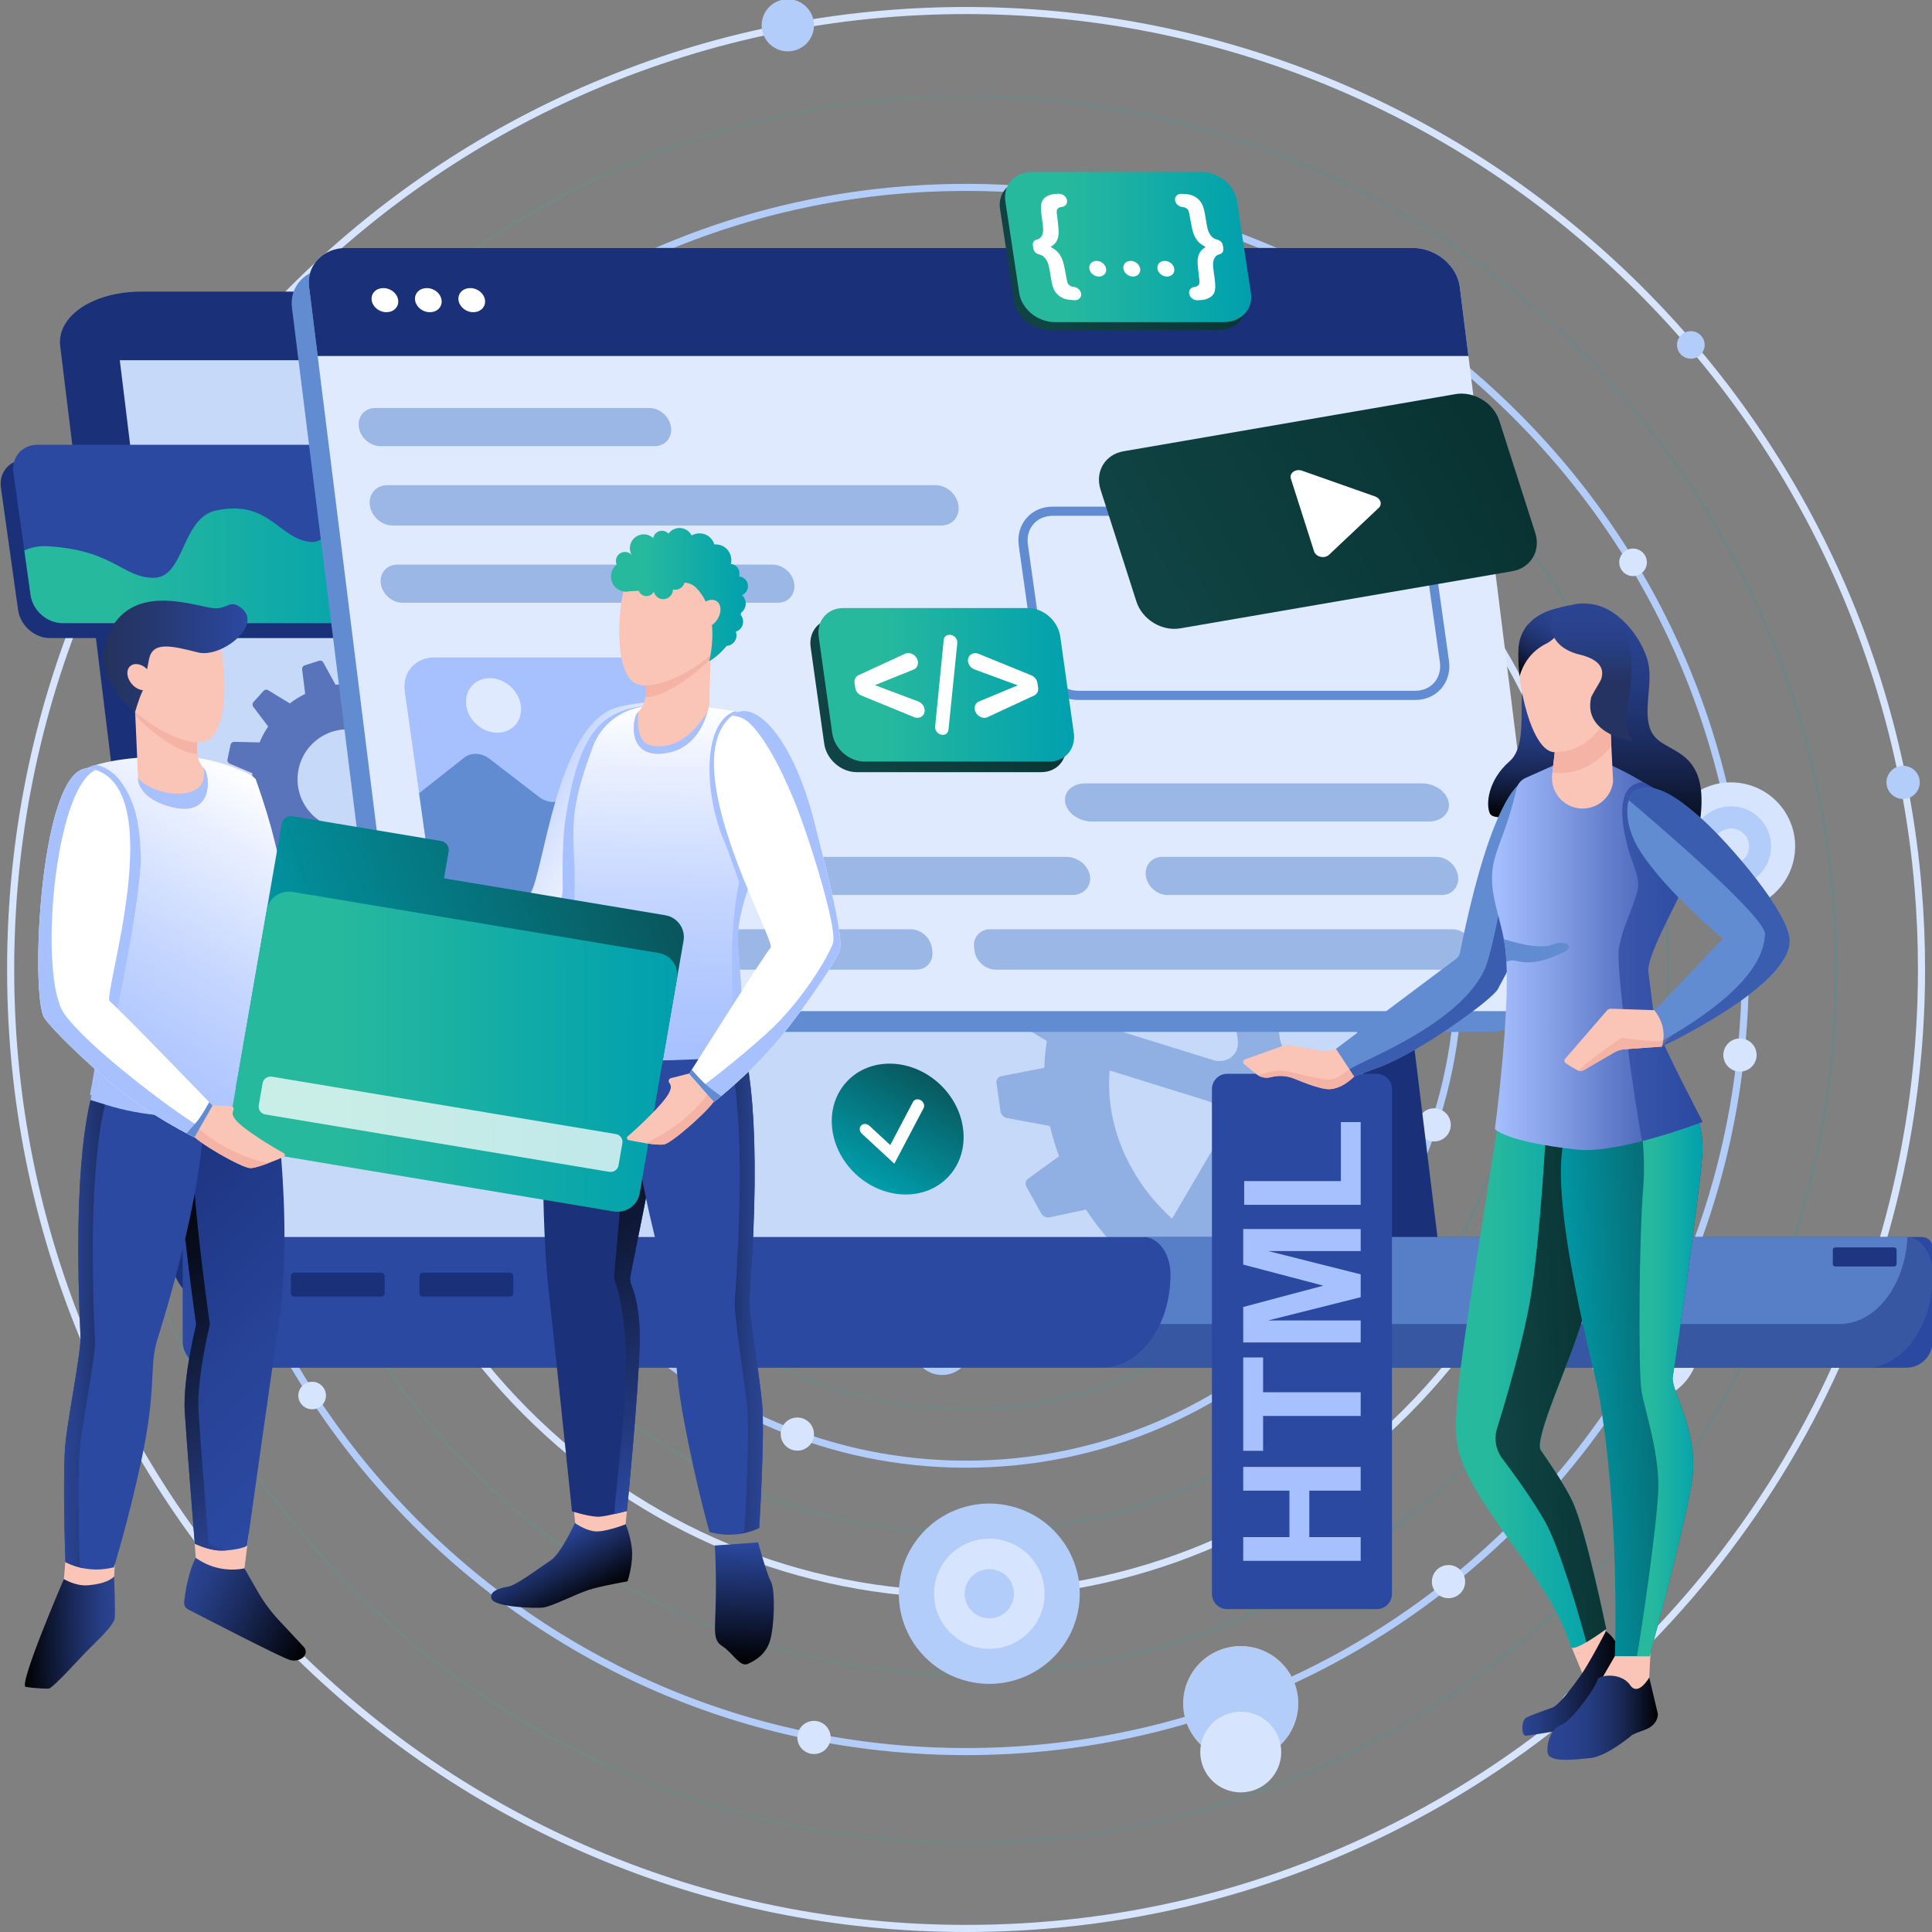 <svg width="3000" height="3000" viewBox="0 0 3000 3000" fill="none" xmlns="http://www.w3.org/2000/svg">
<rect x="0" y="0" width="3000" height="3000" fill="#808080" stroke="none"/>
<g clip-path="url(#clip0_118_7663)">
<g clip-path="url(#clip1_118_7663)">
<path d="M1500.13 3000C1299.08 3000 1104.07 2960.47 920.469 2882.55C743.161 2807.26 583.885 2699.49 447.131 2562.23C310.378 2424.98 202.992 2265.13 128.028 2087.18C50.377 1902.91 11 1707.2 11 1505.44C11 1303.69 50.377 1107.94 128.028 923.712C203.029 745.753 310.378 585.909 447.131 448.653C583.885 311.398 743.124 203.625 920.469 128.342C1104.07 50.381 1299.08 10.851 1500.13 10.851C1875.5 10.851 2234.05 151.444 2509.69 406.776C2783.75 660.605 2952.12 1004.97 2983.77 1376.48C2987.41 1419.09 2989.25 1462.47 2989.25 1505.44C2989.25 1767.63 2920.62 2025.61 2790.82 2251.38C2664.85 2470.45 2484.19 2655.34 2268.35 2786.03C2235.93 2805.65 2202.37 2824.28 2168.58 2841.33C1960.1 2946.61 1735.21 3000 1500.13 3000ZM1500.13 21.852C1300.59 21.852 1107.01 61.089 924.811 138.426C748.791 213.159 590.73 320.125 454.97 456.354C319.21 592.619 212.634 751.253 138.185 927.929C61.123 1110.84 22.04 1305.12 22.04 1505.41C22.04 1705.7 61.123 1899.98 138.185 2082.89C212.634 2259.56 319.21 2418.19 454.97 2554.46C590.73 2690.69 748.791 2797.69 924.811 2872.39C1107.01 2949.73 1300.59 2988.96 1500.13 2988.96C1733.44 2988.96 1956.64 2935.97 2163.58 2831.46C2197.1 2814.52 2230.45 2796.04 2262.61 2776.57C2476.87 2646.83 2656.2 2463.3 2781.21 2245.85C2910.09 2021.72 2978.21 1765.65 2978.21 1505.37C2978.21 1462.72 2976.37 1419.64 2972.8 1377.36C2941.41 1008.6 2774.26 666.766 2502.22 414.807C2228.57 161.418 1872.7 21.852 1500.13 21.852Z" fill="#D6E4FD"/>
<path d="M1500.13 2725.34C1175.47 2725.34 870.199 2598.43 640.633 2368.03C411.067 2137.63 284.654 1831.26 284.654 1505.44C284.654 1179.63 411.067 873.254 640.633 642.821C870.199 412.387 1175.47 285.509 1500.13 285.509C1824.79 285.509 2130.05 412.423 2359.62 642.821C2589.18 873.218 2715.6 1179.59 2715.6 1505.44C2715.6 1831.29 2589.18 2137.63 2359.62 2368.03C2130.05 2598.46 1824.79 2725.34 1500.13 2725.34ZM1500.13 296.473C1178.41 296.473 875.94 422.214 648.471 650.558C420.966 878.901 295.695 1182.49 295.695 1505.41C295.695 1828.32 420.966 2131.91 648.471 2360.26C875.977 2588.6 1178.41 2714.34 1500.13 2714.34C1821.84 2714.34 2124.31 2588.6 2351.78 2360.26C2579.28 2131.91 2704.56 1828.32 2704.56 1505.41C2704.56 1182.49 2579.28 878.901 2351.78 650.558C2124.27 422.214 1821.84 296.473 1500.13 296.473Z" fill="#B3CDFA"/>
<path d="M1500.12 2481.71C1240.31 2481.71 996.021 2380.17 812.273 2195.76C628.561 2011.38 527.395 1766.2 527.395 1505.44C527.395 1244.68 628.561 999.509 812.273 815.133C995.985 630.72 1240.27 529.181 1500.12 529.181C1759.98 529.181 2004.23 630.72 2187.98 815.133C2371.69 999.509 2472.86 1244.68 2472.86 1505.44C2472.86 1766.2 2371.69 2011.38 2187.98 2195.76C2004.27 2380.17 1759.98 2481.71 1500.12 2481.71ZM1500.12 540.182C1243.25 540.182 1001.76 640.584 820.112 822.87C638.461 1005.19 538.435 1247.58 538.435 1505.44C538.435 1763.31 638.461 2005.7 820.112 2188.02C1001.76 2370.3 1243.25 2470.71 1500.12 2470.71C1757 2470.71 1998.49 2370.3 2180.14 2188.02C2361.79 2005.7 2461.81 1763.31 2461.81 1505.44C2461.81 1247.58 2361.79 1005.19 2180.14 822.87C1998.49 640.547 1757 540.182 1500.12 540.182Z" fill="#D6E4FD"/>
<path d="M1500.12 2279.07C1075.07 2279.07 729.286 1932.03 729.286 1505.41C729.286 1078.79 1075.11 731.746 1500.12 731.746C1925.14 731.746 2270.96 1078.79 2270.96 1505.41C2270.96 1932.03 1925.14 2279.07 1500.12 2279.07ZM1500.12 742.783C1081.18 742.783 740.327 1084.91 740.327 1505.44C740.327 1925.97 1081.18 2268.11 1500.12 2268.11C1919.07 2268.11 2259.92 1925.97 2259.92 1505.44C2259.92 1084.91 1919.07 742.783 1500.12 742.783Z" fill="#B3CDFA"/>
<path d="M1500.12 2093.08C1177.27 2093.08 914.617 1829.46 914.617 1505.44C914.617 1181.43 1177.27 917.809 1500.12 917.809C1822.98 917.809 2085.63 1181.43 2085.63 1505.44C2085.63 1829.46 1822.98 2093.08 1500.12 2093.08ZM1500.12 928.81C1183.34 928.81 925.658 1187.48 925.658 1505.44C925.658 1823.41 1183.38 2082.08 1500.12 2082.08C1816.87 2082.08 2074.59 1823.41 2074.59 1505.44C2074.59 1187.48 1816.87 928.81 1500.12 928.81Z" fill="#D6E4FD"/>
<path opacity="0.15" d="M1500.12 2189.56C1124.27 2189.56 818.492 1882.67 818.492 1505.41C818.492 1128.15 1124.27 821.256 1500.12 821.256C1875.98 821.256 2181.76 1128.15 2181.76 1505.41C2181.76 1882.67 1875.98 2189.56 1500.12 2189.56ZM1500.12 824.96C1126.3 824.96 822.172 1130.2 822.172 1505.44C822.172 1880.69 1126.3 2185.93 1500.12 2185.93C1873.95 2185.93 2178.08 1880.65 2178.08 1505.44C2178.08 1130.24 1873.95 824.96 1500.12 824.96Z" fill="url(#paint0_linear_118_7663)"/>
<path opacity="0.15" d="M1500.13 2382.52C1266.7 2382.52 1047.25 2291.28 882.196 2125.61C717.142 1959.93 626.243 1739.69 626.243 1505.41C626.243 1271.12 717.142 1050.88 882.196 885.209C1047.25 719.534 1266.7 628.299 1500.13 628.299C1733.56 628.299 1953 719.534 2118.06 885.209C2283.11 1050.88 2374.01 1271.12 2374.01 1505.41C2374.01 1739.69 2283.11 1959.93 2118.06 2125.61C1953 2291.28 1733.56 2382.52 1500.13 2382.52ZM1500.13 632.003C1267.69 632.003 1049.16 722.871 884.809 887.812C720.454 1052.79 629.923 1272.11 629.923 1505.41C629.923 1738.7 720.454 1958.06 884.809 2123.04C1049.16 2288.02 1267.69 2378.85 1500.13 2378.85C1732.56 2378.85 1951.09 2287.98 2115.44 2123.04C2279.8 1958.06 2370.33 1738.74 2370.33 1505.41C2370.33 1272.08 2279.8 1052.75 2115.44 887.812C1951.09 722.834 1732.56 632.003 1500.13 632.003Z" fill="url(#paint1_linear_118_7663)"/>
<path opacity="0.15" d="M1500.13 2601.4C1208.44 2601.4 934.233 2487.39 727.962 2280.39C521.727 2073.39 408.122 1798.14 408.122 1505.41C408.122 1212.67 521.691 937.427 727.962 730.425C934.196 523.424 1208.44 409.417 1500.13 409.417C1791.81 409.417 2066.02 523.424 2272.29 730.425C2478.52 937.427 2592.13 1212.67 2592.13 1505.41C2592.13 1798.14 2478.56 2073.39 2272.29 2280.39C2066.05 2487.39 1791.81 2601.4 1500.13 2601.4ZM1500.13 413.084C1209.43 413.084 936.146 526.687 730.575 733.029C525.003 939.334 411.802 1213.66 411.802 1505.41C411.802 1797.15 525.003 2071.48 730.575 2277.79C936.109 2484.09 1209.43 2597.73 1500.13 2597.73C1790.82 2597.73 2064.1 2484.13 2269.68 2277.79C2475.25 2071.48 2588.45 1797.15 2588.45 1505.41C2588.45 1213.66 2475.25 939.334 2269.68 733.029C2064.14 526.724 1790.82 413.084 1500.13 413.084Z" fill="url(#paint2_linear_118_7663)"/>
<path opacity="0.15" d="M1500.12 2863.18C1317.52 2863.18 1140.32 2827.28 973.536 2756.48C812.457 2688.09 667.791 2590.18 543.55 2465.5C419.309 2340.82 321.786 2195.61 253.63 2033.93C183.082 1866.53 147.312 1688.72 147.312 1505.44C147.312 1322.17 183.082 1144.36 253.63 976.957C321.749 815.28 419.309 670.067 543.55 545.389C667.791 420.711 812.457 322.802 973.536 254.413C1140.32 183.603 1317.48 147.704 1500.12 147.704C1682.77 147.704 1859.93 183.603 2026.71 254.413C2187.79 322.802 2332.46 420.711 2456.7 545.389C2580.94 670.067 2678.46 815.28 2746.62 976.957C2817.17 1144.36 2852.94 1322.17 2852.94 1505.44C2852.94 1688.72 2817.17 1866.53 2746.62 2033.93C2678.5 2195.61 2580.94 2340.82 2456.7 2465.5C2332.46 2590.18 2187.79 2688.09 2026.71 2756.48C1859.93 2827.28 1682.77 2863.18 1500.12 2863.18ZM1500.12 151.334C1318 151.334 1141.31 187.124 975.008 257.75C814.371 325.956 670.073 423.571 546.163 547.956C422.254 672.303 324.988 817.113 257.053 978.387C186.689 1145.31 151.028 1322.64 151.028 1505.48C151.028 1688.32 186.689 1865.62 257.053 2032.57C324.988 2193.81 422.29 2338.62 546.163 2463.01C670.073 2587.35 814.334 2685.01 975.008 2753.21C1141.31 2823.8 1318 2859.63 1500.12 2859.63C1682.25 2859.63 1858.94 2823.84 2025.24 2753.21C2185.88 2685.01 2330.18 2587.39 2454.09 2463.01C2578 2338.66 2675.26 2193.85 2743.2 2032.57C2813.56 1865.65 2849.22 1688.32 2849.22 1505.48C2849.22 1322.64 2813.56 1145.35 2743.2 978.387C2675.26 817.15 2577.96 672.34 2454.09 547.956C2330.18 423.608 2185.92 325.956 2025.24 257.75C1858.94 187.16 1682.25 151.334 1500.12 151.334Z" fill="url(#paint3_linear_118_7663)"/>
<path d="M1672.56 2508.24C1691.14 2433.19 1645.15 2357.34 1569.83 2338.82C1494.5 2320.3 1418.38 2366.13 1399.8 2441.18C1381.21 2516.24 1427.21 2592.09 1502.53 2610.61C1577.85 2629.12 1653.97 2583.29 1672.56 2508.24Z" fill="#B3CDFA"/>
<path d="M1536.19 2560.25C1583.59 2560.25 1622.01 2521.97 1622.01 2474.74C1622.01 2427.51 1583.59 2389.22 1536.19 2389.22C1488.79 2389.22 1450.37 2427.51 1450.37 2474.74C1450.37 2521.97 1488.79 2560.25 1536.19 2560.25Z" fill="#D6E4FD"/>
<path d="M1536.19 2512.91C1557.35 2512.91 1574.5 2495.82 1574.5 2474.74C1574.5 2453.66 1557.35 2436.56 1536.19 2436.56C1515.03 2436.56 1497.88 2453.66 1497.88 2474.74C1497.88 2495.82 1515.03 2512.91 1536.19 2512.91Z" fill="#B3CDFA"/>
<path d="M2013.52 2665.29C2024.73 2617.44 1994.89 2569.6 1946.88 2558.43C1898.86 2547.26 1850.85 2577 1839.64 2624.84C1828.43 2672.69 1858.27 2720.53 1906.28 2731.7C1954.3 2742.87 2002.31 2713.14 2013.52 2665.29Z" fill="#FFAD48"/>
<path d="M2013.52 2665.29C2024.73 2617.44 1994.89 2569.6 1946.88 2558.43C1898.86 2547.26 1850.85 2577 1839.64 2624.84C1828.43 2672.69 1858.27 2720.53 1906.28 2731.7C1954.3 2742.87 2002.31 2713.14 2013.52 2665.29Z" fill="#B3CDFA"/>
<path d="M1926.61 2783.21C1961.33 2783.21 1989.47 2755.17 1989.47 2720.58C1989.47 2685.98 1961.33 2657.94 1926.61 2657.94C1891.9 2657.94 1863.76 2685.98 1863.76 2720.58C1863.76 2755.17 1891.9 2783.21 1926.61 2783.21Z" fill="#D6E4FD"/>
<path d="M1462.92 2135.07C1488.04 2135.07 1508.41 2114.77 1508.41 2089.74C1508.41 2064.71 1488.04 2044.42 1462.92 2044.42C1437.8 2044.42 1417.43 2064.71 1417.43 2089.74C1417.43 2114.77 1437.8 2135.07 1462.92 2135.07Z" fill="#B3CDFA"/>
<path d="M1974.82 2378.04C1989.09 2378.04 2000.66 2366.52 2000.66 2352.3C2000.66 2338.08 1989.09 2326.56 1974.82 2326.56C1960.56 2326.56 1948.99 2338.08 1948.99 2352.3C1948.99 2366.52 1960.56 2378.04 1974.82 2378.04Z" fill="#B3CDFA"/>
<path d="M1238.14 2252.59C1252.41 2252.59 1263.97 2241.07 1263.97 2226.85C1263.97 2212.63 1252.41 2201.11 1238.14 2201.11C1223.87 2201.11 1212.3 2212.63 1212.3 2226.85C1212.3 2241.07 1223.87 2252.59 1238.14 2252.59Z" fill="#D6E4FD"/>
<path d="M2249.25 2481.67C2263.52 2481.67 2275.08 2470.14 2275.08 2455.93C2275.08 2441.71 2263.52 2430.18 2249.25 2430.18C2234.98 2430.18 2223.42 2441.71 2223.42 2455.93C2223.42 2470.14 2234.98 2481.67 2249.25 2481.67Z" fill="#D6E4FD"/>
<path d="M1289.81 2697.91C1289.81 2712.14 1278.25 2723.65 1263.97 2723.65C1249.69 2723.65 1238.14 2712.14 1238.14 2697.91C1238.14 2683.68 1249.69 2672.17 1263.97 2672.17C1278.25 2672.17 1289.81 2683.68 1289.81 2697.91Z" fill="#D6E4FD"/>
<path d="M2475.17 2649.14C2475.17 2663.37 2463.62 2674.88 2449.34 2674.88C2435.06 2674.88 2423.5 2663.37 2423.5 2649.14C2423.5 2634.91 2435.06 2623.4 2449.34 2623.4C2463.62 2623.4 2475.17 2634.91 2475.17 2649.14Z" fill="#B3CDFA"/>
<path d="M2727.67 1638.23C2727.67 1652.45 2716.11 1663.97 2701.83 1663.97C2687.55 1663.97 2676 1652.45 2676 1638.23C2676 1624 2687.55 1612.48 2701.83 1612.48C2716.11 1612.48 2727.67 1624 2727.67 1638.23Z" fill="#D6E4FD"/>
<path d="M2955.14 1240.61C2969.4 1240.61 2980.97 1229.09 2980.97 1214.87C2980.97 1200.65 2969.4 1189.13 2955.14 1189.13C2940.87 1189.13 2929.3 1200.65 2929.3 1214.87C2929.3 1229.09 2940.87 1240.61 2955.14 1240.61Z" fill="#B3CDFA"/>
<path d="M506.162 2166.97C506.162 2178.78 496.557 2188.35 484.707 2188.35C472.857 2188.35 463.252 2178.78 463.252 2166.97C463.252 2155.16 472.857 2145.59 484.707 2145.59C496.557 2145.59 506.162 2155.16 506.162 2166.97Z" fill="#D6E4FD"/>
<path d="M376.951 2455.93C376.951 2467.74 367.346 2477.31 355.496 2477.31C343.646 2477.31 334.041 2467.74 334.041 2455.93C334.041 2444.12 343.646 2434.55 355.496 2434.55C367.346 2434.55 376.951 2444.12 376.951 2455.93Z" fill="#B3CDFA"/>
<path d="M309.789 1526.79C309.789 1538.59 300.184 1548.16 288.334 1548.16C276.484 1548.16 266.879 1538.59 266.879 1526.79C266.879 1514.98 276.484 1505.41 288.334 1505.41C300.184 1505.41 309.789 1514.98 309.789 1526.79Z" fill="#D6E4FD"/>
<path d="M2646.96 535.598C2646.96 547.406 2637.36 556.976 2625.51 556.976C2613.66 556.976 2604.05 547.406 2604.05 535.598C2604.05 523.79 2613.66 514.219 2625.51 514.219C2637.36 514.219 2646.96 523.79 2646.96 535.598Z" fill="#B3CDFA"/>
<path d="M2557.24 873.181C2557.24 884.989 2547.64 894.559 2535.79 894.559C2523.94 894.559 2514.33 884.989 2514.33 873.181C2514.33 861.373 2523.94 851.802 2535.79 851.802C2547.64 851.802 2557.24 861.373 2557.24 873.181Z" fill="#D6E4FD"/>
<path d="M1722.51 764.124C1722.51 775.932 1712.91 785.503 1701.06 785.503C1689.21 785.503 1679.6 775.932 1679.6 764.124C1679.6 752.316 1689.21 742.746 1701.06 742.746C1712.91 742.746 1722.51 752.316 1722.51 764.124Z" fill="#D6E4FD"/>
<path d="M2252.75 1746.73C2252.75 1760.96 2241.19 1772.47 2226.91 1772.47C2212.63 1772.47 2201.08 1760.96 2201.08 1746.73C2201.08 1732.5 2212.63 1720.99 2226.91 1720.99C2241.19 1720.99 2252.75 1732.5 2252.75 1746.73Z" fill="#D6E4FD"/>
<path d="M2784.76 1337.24C2797.55 1283.9 2764.53 1230.32 2710.99 1217.58C2657.46 1204.83 2603.69 1237.74 2590.9 1291.08C2578.11 1344.42 2611.13 1397.99 2664.67 1410.74C2718.2 1423.49 2771.97 1390.58 2784.76 1337.24Z" fill="#D6E4FD"/>
<path d="M2748.52 1328.53C2756.49 1295.13 2735.78 1261.62 2702.27 1253.68C2668.75 1245.73 2635.12 1266.37 2627.15 1299.76C2619.17 1333.16 2639.88 1366.67 2673.4 1374.61C2706.91 1382.56 2740.54 1361.92 2748.52 1328.53Z" fill="#B3CDFA"/>
<path d="M2715.23 1320.71C2718.79 1305.73 2709.49 1290.72 2694.46 1287.17C2679.43 1283.62 2664.36 1292.88 2660.8 1307.86C2657.24 1322.84 2666.54 1337.85 2681.57 1341.4C2696.6 1344.95 2711.67 1335.69 2715.23 1320.71Z" fill="#D6E4FD"/>
<path d="M2267.58 1491.43C2306.66 1491.43 2338.35 1459.86 2338.35 1420.92C2338.35 1381.97 2306.66 1350.4 2267.58 1350.4C2228.49 1350.4 2196.81 1381.97 2196.81 1420.92C2196.81 1459.86 2228.49 1491.43 2267.58 1491.43Z" fill="#B3CDFA"/>
<path d="M2307.72 1427.47C2311.33 1405.38 2296.29 1384.56 2274.12 1380.96C2251.95 1377.36 2231.06 1392.35 2227.45 1414.44C2223.84 1436.53 2238.88 1457.35 2261.05 1460.95C2283.21 1464.54 2304.11 1449.55 2307.72 1427.47Z" fill="#D6E4FD"/>
<path d="M264.418 811.762C275.412 768.721 249.308 724.949 206.113 713.994C162.918 703.039 118.989 729.05 107.995 772.091C97.001 815.131 123.104 858.904 166.299 869.859C209.494 880.814 253.423 854.803 264.418 811.762Z" fill="#B3CDFA"/>
<path d="M186.211 839.115C212.389 839.115 233.611 817.969 233.611 791.884C233.611 765.799 212.389 744.653 186.211 744.653C160.032 744.653 138.811 765.799 138.811 791.884C138.811 817.969 160.032 839.115 186.211 839.115Z" fill="#D6E4FD"/>
<path d="M1252.06 67.879C1267.93 52.069 1267.93 26.436 1252.06 10.626C1236.2 -5.184 1210.47 -5.184 1194.61 10.626C1178.74 26.436 1178.74 52.069 1194.61 67.879C1210.47 83.689 1236.2 83.689 1252.06 67.879Z" fill="#B3CDFA"/>
<path d="M2551.5 2175.55C2599.06 2175.55 2637.61 2137.13 2637.61 2089.74C2637.61 2042.35 2599.06 2003.94 2551.5 2003.94C2503.94 2003.94 2465.38 2042.35 2465.38 2089.74C2465.38 2137.13 2503.94 2175.55 2551.5 2175.55Z" fill="#D6E4FD"/>
<path d="M2606.43 2101.22C2612.73 2071.02 2593.28 2041.45 2562.97 2035.17C2532.66 2028.89 2502.99 2048.27 2496.68 2078.47C2490.38 2108.67 2509.84 2138.24 2540.14 2144.52C2570.45 2150.8 2600.13 2131.42 2606.43 2101.22Z" fill="#B3CDFA"/>
<path d="M2080.81 2076.6C2088.21 2044.68 2068.23 2012.82 2036.19 2005.45C2004.14 1998.07 1972.17 2017.98 1964.77 2049.91C1957.38 2081.84 1977.35 2113.7 2009.4 2121.07C2041.44 2128.44 2073.41 2108.53 2080.81 2076.6Z" fill="#B3CDFA"/>
<path d="M2022.81 2097.44C2041.76 2097.44 2057.11 2082.14 2057.11 2063.27C2057.11 2044.39 2041.76 2029.09 2022.81 2029.09C2003.87 2029.09 1988.51 2044.39 1988.51 2063.27C1988.51 2082.14 2003.87 2097.44 2022.81 2097.44Z" fill="#D6E4FD"/>
<path d="M415.9 2051.8H2111C2186.74 2051.8 2243.49 2013.79 2237.75 1966.91L2062.88 537.669C2057.15 490.787 1991.1 452.781 1915.37 452.781H220.254C144.516 452.781 87.769 490.787 93.505 537.669L268.374 1966.91C274.11 2013.79 340.162 2051.8 415.888 2051.8H415.9Z" fill="#1A317A"/>
<path d="M355.787 1946.89H2150.17L1980.39 559.361H186.021L355.787 1946.89Z" fill="#C7D9F8"/>
<path opacity="0.55" d="M2065.95 1705.39L2118.43 1687.53L2109.92 1618.03L2034.73 1643.62C2014.47 1650.52 1990.47 1634.7 1987.34 1612.38L1967.04 1467.97C2012.5 1472.81 2057.67 1489.66 2097.5 1516.53L2072.82 1314.79L2051.48 1306.44C2046.44 1304.46 2041.19 1306.15 2038.97 1310.47L2005.3 1375.69C1992.74 1372.91 1980.11 1370.74 1967.45 1369.26L1941.98 1292.34C1940.3 1287.27 1935.35 1283.6 1930.2 1283.6H1886.34C1881.18 1283.6 1877.27 1287.27 1877.01 1292.34L1873.14 1369.66C1873.12 1370.09 1873.33 1370.47 1873.35 1370.88C1861.6 1372.74 1849.96 1375.25 1838.47 1378.4C1838.26 1378.11 1838.23 1377.78 1838 1377.5L1785.55 1311.71C1782.11 1307.4 1776.38 1305.71 1771.89 1307.67L1733.73 1324.45C1729.24 1326.43 1727.27 1331.51 1729.03 1336.55L1755.84 1413.62C1755.96 1413.96 1756.22 1414.18 1756.36 1414.51C1746.5 1420.75 1737.13 1427.5 1728.29 1434.72L1657 1390.48C1652.33 1387.58 1646.69 1388.12 1643.55 1391.77L1616.89 1422.77C1613.76 1426.43 1614.02 1432.15 1617.52 1436.41L1669.82 1500.16C1663.2 1510.38 1657.27 1521.03 1651.97 1532.03L1575.91 1516.72C1570.71 1515.67 1566.01 1518.36 1564.7 1523.12L1553.61 1563.64C1552.3 1568.4 1554.77 1573.89 1559.48 1576.73L1625.57 1616.46C1623.37 1630.07 1622.09 1643.97 1621.62 1658.03L1554.6 1671.16C1549.67 1672.12 1546.63 1676.55 1547.35 1681.71L1553.52 1725.57C1554.24 1730.72 1558.53 1735.16 1563.73 1736.13L1630.41 1748.5C1633.99 1764.17 1638.72 1779.87 1644.49 1795.48L1596.34 1830.31C1592.43 1833.14 1591.51 1838.64 1594.15 1843.4L1616.63 1883.91C1619.27 1888.67 1624.73 1891.36 1629.64 1890.32L1686.34 1878.21C1696.68 1894.01 1707.96 1908.94 1720.08 1922.98L1707.18 1946.9H1905.95C1896.22 1942.84 1886.66 1938.25 1877.32 1933.12L1957.39 1796.48C1967.96 1778.42 1994.89 1778.42 2010.55 1796.48L2130.96 1935.34C2124.25 1939.52 2117.24 1943.39 2109.9 1946.88H2150.16L2138.32 1850.17L2056.62 1755.95C2040.97 1737.89 2045.69 1712.29 2065.94 1705.39H2065.95ZM1897.69 1759.75L1819.99 1892.34C1795.38 1870.23 1773.87 1843.83 1757.11 1813.64C1729.49 1763.85 1718.8 1711.17 1723.06 1662.23L1874.15 1709.19C1896.34 1716.09 1908.27 1741.68 1897.69 1759.75ZM1883.35 1645.97L1737.14 1600.54C1756.46 1550.44 1793.9 1508.91 1846.89 1485.61C1864.49 1477.88 1882.84 1472.63 1901.57 1469.61L1921.96 1614.72C1925.1 1637.04 1905.54 1652.87 1883.35 1645.97Z" fill="#628CD2"/>
<path d="M2959.78 2123.84L324.894 2123.84C302.143 2123.84 283.687 2105.37 283.687 2082.63V1937.27C283.687 1928.17 291.076 1920.79 300.167 1920.79L2984.51 1920.79C2993.61 1920.79 3000.99 1928.18 3000.99 1937.27V2082.63C3000.99 2105.38 2982.52 2123.84 2959.78 2123.84Z" fill="#2C49A2"/>
<path d="M656.644 2013.31H791.854C794.759 2013.31 797.113 2010.95 797.113 2008.05V1981.51C797.113 1978.61 794.759 1976.25 791.854 1976.25H656.644C653.739 1976.25 651.385 1978.61 651.385 1981.51V2008.05C651.385 2010.95 653.739 2013.31 656.644 2013.31Z" fill="#1A317A"/>
<path d="M456.858 2013.31H592.068C594.972 2013.31 597.327 2010.95 597.327 2008.05V1981.51C597.327 1978.61 594.972 1976.25 592.068 1976.25H456.858C453.953 1976.25 451.598 1978.61 451.598 1981.51V2008.05C451.598 2010.95 453.953 2013.31 456.858 2013.31Z" fill="#1A317A"/>
<g opacity="0.8">
<path d="M1817.56 1978.8C1817.56 1946.75 1798.69 1920.78 1775.4 1920.78H2958.84C2982.13 1920.78 3001 1946.75 3001 1978.8C3001 2058.9 2953.82 2123.84 2895.61 2123.84H1712.17C1770.38 2123.84 1817.56 2058.89 1817.56 1978.8Z" fill="#628CD2"/>
<g opacity="0.55">
<path d="M1778.44 1920.78C1778.44 1920.85 1778.44 1920.92 1778.44 1920.99C1777.44 1920.9 1776.44 1920.78 1775.41 1920.78H1778.45H1778.44Z" fill="#1A317A"/>
<path d="M1801.4 2055.93H2856.76C2912.5 2055.93 2958.09 1996.37 2961.87 1920.98C2983.74 1923.12 3001 1948.16 3001 1978.79C3001 2058.89 2953.82 2123.83 2895.61 2123.83H1712.17C1749.77 2123.83 1782.76 2096.71 1801.4 2055.92V2055.93Z" fill="#1A317A"/>
</g>
<path d="M2849.83 1966.61H2941.14C2943.28 1966.61 2945.02 1964.88 2945.02 1962.73V1940.82C2945.02 1938.67 2943.28 1936.94 2941.14 1936.94H2849.83C2847.69 1936.94 2845.96 1938.67 2845.96 1940.82V1962.73C2845.96 1964.88 2847.69 1966.61 2849.83 1966.61Z" fill="#1A317A"/>
<path d="M2624.3 1920.98L2624.07 1921.8C2616.47 1948.73 2597.63 1966.48 2576.64 1966.48H2407.62C2386.63 1966.48 2367.79 1948.74 2360.19 1921.8L2359.96 1920.98H2624.31H2624.3Z" fill="#1A317A"/>
</g>
<path d="M1153.5 537.126C1165.5 533.66 1171.46 517.808 1166.82 501.721C1162.17 485.634 1148.67 475.403 1136.67 478.869C1124.67 482.336 1118.71 498.187 1123.35 514.274C1128 530.362 1141.49 540.593 1153.5 537.126Z" fill="#0E2939"/>
<path opacity="0.7" d="M722.66 1234.42L687.284 1219.48C687.867 1210.27 687.581 1200.9 686.379 1191.46L720.935 1172.55C723.35 1171.23 724.48 1168.38 723.636 1165.77L716.46 1143.54C715.616 1140.92 713.033 1139.28 710.309 1139.62L672.243 1144.36C668.043 1135.88 663.057 1127.93 657.417 1120.53L677.883 1086.9C679.311 1084.55 678.871 1081.52 676.836 1079.68L659.511 1064.02C657.476 1062.17 654.418 1062.04 652.229 1063.69L621.589 1086.86C613.795 1081.67 605.537 1077.21 596.874 1073.57L597.778 1034.26C597.838 1031.51 595.946 1029.1 593.257 1028.53L570.422 1023.63C567.733 1023.06 565.02 1024.46 563.949 1027L549.004 1062.39C539.794 1061.8 530.429 1062.09 520.981 1063.29L502.074 1028.74C500.753 1026.32 497.909 1025.19 495.291 1026.03L473.063 1033.21C470.446 1034.05 468.804 1036.64 469.149 1039.36L473.885 1077.43C465.4 1081.63 457.452 1086.61 450.051 1092.25L416.424 1071.79C414.079 1070.36 411.045 1070.8 409.201 1072.83L393.542 1090.16C391.697 1092.19 391.566 1095.25 393.22 1097.44L416.388 1128.08C411.2 1135.88 406.738 1144.13 403.097 1152.8L363.782 1151.89C361.033 1151.83 358.629 1153.72 358.058 1156.41L353.156 1179.25C352.585 1181.94 353.989 1184.65 356.523 1185.72L391.911 1200.67C391.328 1209.88 391.614 1219.24 392.816 1228.69L358.261 1247.6C355.845 1248.92 354.715 1251.76 355.559 1254.38L362.735 1276.61C363.579 1279.22 366.162 1280.87 368.887 1280.52L406.952 1275.79C411.152 1284.27 416.138 1292.22 421.778 1299.62L401.312 1333.25C399.884 1335.59 400.324 1338.62 402.359 1340.47L419.684 1356.13C421.719 1357.97 424.777 1358.1 426.966 1356.45L457.607 1333.28C465.4 1338.47 473.658 1342.93 482.321 1346.57L481.417 1385.89C481.357 1388.64 483.249 1391.04 485.938 1391.61L508.773 1396.51C511.462 1397.09 514.175 1395.68 515.246 1393.15L530.191 1357.77C539.401 1358.35 548.766 1358.07 558.214 1356.87L577.122 1391.42C578.442 1393.84 581.286 1394.97 583.904 1394.12L606.132 1386.95C608.749 1386.1 610.391 1383.52 610.046 1380.8L605.311 1342.73C613.795 1338.53 621.743 1333.54 629.145 1327.9L662.772 1348.37C665.116 1349.8 668.15 1349.36 669.994 1347.32L685.654 1330C687.498 1327.96 687.629 1324.9 685.975 1322.72L662.807 1292.08C667.995 1284.28 672.457 1276.02 676.099 1267.36L715.413 1268.27C718.162 1268.32 720.566 1266.43 721.137 1263.74L726.039 1240.91C726.61 1238.22 725.206 1235.51 722.672 1234.44L722.66 1234.42ZM615.413 1226.34C606.429 1268.23 565.187 1294.9 523.302 1285.9C481.417 1276.92 454.751 1235.67 463.746 1193.79C472.742 1151.9 513.973 1125.24 555.858 1134.23C597.743 1143.22 624.409 1184.46 615.413 1226.34Z" fill="#2C49A2"/>
<path d="M561.022 990.824H77.738C53.714 990.824 31.51 971.357 28.13 947.333L1.429 757.375C-1.951 733.35 14.791 713.883 38.804 713.883H522.088C546.112 713.883 568.316 733.35 571.695 757.375L598.397 947.321C601.776 971.345 585.034 990.812 561.022 990.812V990.824Z" fill="#1A317A"/>
<path d="M580.394 967.561H97.11C73.086 967.561 50.882 948.094 47.502 924.07L20.801 734.124C17.421 710.099 34.163 690.632 58.176 690.632H541.46C565.484 690.632 587.688 710.099 591.067 734.124L617.769 924.07C621.148 948.094 604.406 967.561 580.394 967.561Z" fill="#2C49A2"/>
<path d="M590.615 735.682C589.461 727.46 586.403 719.714 582.024 712.8C540.436 724.295 528.573 847.082 481.333 841.537C432.118 835.754 417.304 775.271 335.58 792.667C281.463 804.186 287.103 896.951 238.733 897.201C190.363 897.451 176.501 853.686 72.609 848.141C60.175 847.475 48.549 849.926 37.757 854.686L47.514 924.082C50.894 948.106 73.097 967.573 97.122 967.573H580.405C601.871 967.573 617.471 952.009 618.149 931.554L590.627 735.694L590.615 735.682Z" fill="url(#paint4_linear_118_7663)"/>
<path d="M2315.07 1602.37H659.082C622.933 1602.37 590.127 1575.16 585.819 1541.58L453.37 478.032C449.062 444.464 474.872 417.239 511.021 417.239H2167C2203.15 417.239 2235.96 444.452 2240.26 478.032L2372.71 1541.58C2377.02 1575.14 2351.21 1602.37 2315.06 1602.37H2315.07Z" fill="#628CD2"/>
<path d="M2341.63 1570.11H685.654C649.504 1570.11 616.698 1542.9 612.391 1509.32L479.941 445.773C475.634 412.205 501.443 384.98 537.593 384.98H2193.57C2229.72 384.98 2262.53 412.193 2266.84 445.773L2399.28 1509.32C2403.59 1542.89 2377.78 1570.11 2341.63 1570.11Z" fill="#E0EAFF"/>
<path d="M493.268 552.806H2280.16L2266.84 445.773C2262.53 412.205 2229.72 384.98 2193.57 384.98H537.593C501.443 384.98 475.634 412.193 479.941 445.773L493.268 552.806Z" fill="#1A317A"/>
<path d="M617.001 474.847C621.164 465.709 615.894 454.364 605.231 449.506C594.568 444.649 582.549 448.119 578.387 457.258C574.224 466.396 579.494 477.741 590.157 482.599C600.82 487.456 612.839 483.985 617.001 474.847Z" fill="white"/>
<path d="M684.415 474.856C688.577 465.717 683.307 454.372 672.644 449.515C661.981 444.657 649.962 448.128 645.8 457.266C641.637 466.404 646.907 477.75 657.57 482.607C668.233 487.464 680.252 483.994 684.415 474.856Z" fill="white"/>
<path d="M751.844 474.853C756.007 465.714 750.737 454.369 740.074 449.512C729.411 444.654 717.392 448.125 713.229 457.263C709.067 466.401 714.337 477.747 725 482.604C735.663 487.461 747.682 483.991 751.844 474.853Z" fill="white"/>
<g opacity="0.55">
<path d="M1461.36 816.11H610.033C592.708 816.11 576.704 802.069 574.264 784.744C571.825 767.418 583.903 753.377 601.216 753.377H1452.54C1469.87 753.377 1485.87 767.418 1488.31 784.744C1490.75 802.069 1478.67 816.11 1461.36 816.11Z" fill="#628CD2"/>
<path d="M1016.48 692.763H590.947C574.586 692.763 559.474 679.508 557.166 663.146C554.869 646.785 566.256 633.529 582.618 633.529H1008.15C1024.52 633.529 1039.63 646.785 1041.94 663.146C1044.23 679.508 1032.85 692.763 1016.48 692.763Z" fill="#628CD2"/>
<path d="M1207.86 935.958H625.122C608.76 935.958 593.649 922.702 591.34 906.341C589.044 889.979 600.443 876.724 616.792 876.724H1199.53C1215.89 876.724 1231 889.979 1233.31 906.341C1235.61 922.702 1224.22 935.958 1207.86 935.958Z" fill="#628CD2"/>
</g>
<g opacity="0.55">
<path d="M1546.21 1505.67H2263.98C2279.94 1505.67 2291.05 1492.73 2288.8 1476.77L2288.11 1471.82C2285.87 1455.87 2271.12 1442.93 2255.16 1442.93H1537.39C1521.44 1442.93 1510.32 1455.87 1512.56 1471.82L1513.25 1476.77C1515.49 1492.73 1530.24 1505.67 1546.2 1505.67H1546.21Z" fill="#628CD2"/>
<path d="M705.085 1505.67H1422.85C1438.81 1505.67 1449.92 1492.73 1447.69 1476.77L1447 1471.82C1444.76 1455.87 1430 1442.93 1414.05 1442.93H696.28C680.323 1442.93 669.209 1455.87 671.458 1471.82L672.148 1476.77C674.385 1492.73 689.14 1505.67 705.097 1505.67H705.085Z" fill="#628CD2"/>
<path d="M1813.05 1389.79H2238.59C2254.95 1389.79 2266.34 1376.54 2264.04 1360.18C2261.74 1343.81 2246.62 1330.56 2230.26 1330.56H1804.72C1788.36 1330.56 1776.97 1343.81 1779.27 1360.18C1781.56 1376.54 1796.69 1389.79 1813.05 1389.79Z" fill="#628CD2"/>
<path d="M1207.05 1389.79H1665.07C1682.67 1389.79 1694.94 1376.54 1692.46 1360.18C1689.99 1343.81 1673.71 1330.56 1656.11 1330.56H1198.09C1180.49 1330.56 1168.22 1343.81 1170.7 1360.18C1173.17 1376.54 1189.45 1389.79 1207.05 1389.79Z" fill="#628CD2"/>
<path d="M1695.53 1275.66H2218.3C2238.4 1275.66 2252.39 1262.4 2249.57 1246.04C2246.75 1229.68 2228.16 1216.42 2208.08 1216.42H1685.31C1665.22 1216.42 1651.22 1229.68 1654.04 1246.04C1656.86 1262.4 1675.45 1275.66 1695.53 1275.66Z" fill="#628CD2"/>
</g>
<path d="M2197.59 1086.92H1674.51C1642.04 1086.92 1611.91 1060.53 1607.35 1028.09L1581.97 847.524C1579.68 831.27 1583.96 815.967 1594.01 804.401C1603.93 792.99 1618.25 786.695 1634.32 786.695H2157.41C2189.88 786.695 2220.01 813.088 2224.57 845.525L2249.95 1026.09C2252.24 1042.35 2247.96 1057.65 2237.91 1069.2C2227.98 1080.63 2213.67 1086.91 2197.59 1086.91V1086.92ZM1634.32 800.974C1622.45 800.974 1611.95 805.52 1604.78 813.766C1597.48 822.155 1594.4 833.435 1596.1 845.525L1621.49 1026.09C1625.09 1051.76 1648.88 1072.63 1674.51 1072.63H2197.59C2209.47 1072.63 2219.96 1068.09 2227.14 1059.84C2234.43 1051.45 2237.52 1040.17 2235.81 1028.08L2210.43 847.512C2206.83 821.845 2183.04 800.974 2157.41 800.974H1634.32Z" fill="#628CD2"/>
<path d="M2348.22 886.958L1832.73 975.702C1804.05 980.64 1773.53 961.958 1764.57 933.971L1708.93 760.327C1699.96 732.34 1715.94 705.662 1744.62 700.724L2260.11 611.98C2288.79 607.042 2319.31 625.724 2328.27 653.711L2383.91 827.355C2392.88 855.342 2376.9 882.02 2348.22 886.958Z" fill="url(#paint5_linear_118_7663)"/>
<path d="M2063.66 861.499L2140.9 788.631C2146.81 783.052 2143.91 773.957 2135.23 770.897L2021.99 730.944C2011.82 727.357 2001.67 734.531 2004.47 743.327L2040.49 856.148C2043.3 864.936 2056.73 868.042 2063.66 861.499Z" fill="white"/>
<path d="M1090.39 1399.24H726.789C697.814 1399.24 671.017 1375.75 666.948 1346.78L628.526 1073.38C624.456 1044.41 644.637 1020.92 673.623 1020.92H1037.23C1066.2 1020.92 1093 1044.41 1097.07 1073.38L1135.49 1346.78C1139.56 1375.75 1119.38 1399.24 1090.39 1399.24Z" fill="#A7C1FF"/>
<path d="M799.577 1126.39C814.446 1110.44 811.62 1083.64 793.267 1066.53C774.914 1049.42 747.983 1048.48 733.115 1064.43C718.246 1080.38 721.072 1107.18 739.425 1124.29C757.778 1141.4 784.709 1142.34 799.577 1126.39Z" fill="#E0EAFF"/>
<path d="M1135.48 1346.76L1118.72 1227.55L1028.35 1136.74C1015.72 1124.06 995.448 1122.64 984.239 1133.65L878.17 1237.83C868.103 1247.72 850.445 1247.72 837.594 1237.84L759.678 1177.96C747.732 1168.78 731.454 1168.06 721.054 1176.26L650.777 1231.68L666.948 1346.76C671.018 1375.74 697.815 1399.23 726.789 1399.23H1090.39C1119.37 1399.23 1139.56 1375.74 1135.49 1346.76H1135.48Z" fill="#628CD2"/>
<path d="M1616.94 1199H1330.31C1305.86 1199 1283.26 1179.18 1279.82 1154.74L1258.76 1004.85C1255.32 980.401 1272.36 960.589 1296.8 960.589H1583.43C1607.88 960.589 1630.48 980.413 1633.92 1004.85L1654.98 1154.74C1658.42 1179.19 1641.38 1199 1616.94 1199Z" fill="url(#paint6_linear_118_7663)"/>
<path d="M1629.4 1182.59H1342.77C1318.32 1182.59 1295.72 1162.77 1292.28 1138.33L1271.22 988.445C1267.78 963.992 1284.82 944.18 1309.26 944.18H1595.89C1620.34 944.18 1642.94 964.004 1646.38 988.445L1667.44 1138.33C1670.88 1162.78 1653.84 1182.59 1629.4 1182.59Z" fill="url(#paint7_linear_118_7663)"/>
<path d="M1419.12 1113.46L1337.53 1080.02C1332.48 1077.95 1328.73 1073.25 1328 1068.05L1326.92 1060.39C1326.2 1055.19 1328.62 1050.47 1333.11 1048.4L1405.31 1015.12C1413.4 1011.39 1423.91 1017.72 1425.23 1027.1L1425.28 1027.45C1426.04 1032.86 1423.39 1037.71 1418.6 1039.65L1358.56 1063.91L1425.71 1089.13C1430.96 1091.11 1434.91 1095.92 1435.66 1101.27L1435.69 1101.5C1437.01 1110.9 1428.27 1117.22 1419.12 1113.47V1113.46Z" fill="white"/>
<path d="M1452.04 1128.34L1465.37 993.632C1465.83 988.992 1469.52 985.708 1474.29 985.708H1474.65C1481.34 985.708 1487.13 991.966 1486.48 998.463L1472.79 1133.17C1472.32 1137.8 1468.63 1141.07 1463.87 1141.07C1457.19 1141.07 1451.4 1134.84 1452.04 1128.34Z" fill="white"/>
<path d="M1513.59 1101.57L1513.57 1101.38C1512.82 1096.01 1515.43 1091.19 1520.14 1089.23L1580.29 1064.19L1513.19 1039.46C1507.89 1037.5 1503.91 1032.67 1503.16 1027.28C1501.84 1017.89 1510.57 1011.58 1519.71 1015.3L1601.37 1048.59C1606.44 1050.66 1610.2 1055.37 1610.93 1060.58L1611.98 1068.04C1612.7 1073.24 1610.29 1077.94 1605.81 1080.01L1533.54 1113.53C1525.45 1117.28 1514.91 1110.96 1513.59 1101.56V1101.57Z" fill="white"/>
<path d="M1892.44 512.348H1629.72C1602.93 512.348 1578.17 492.131 1574.4 467.191L1552.84 324.365C1549.08 299.425 1567.74 279.208 1594.52 279.208H1857.24C1884.03 279.208 1908.79 299.425 1912.56 324.365L1934.12 467.191C1937.88 492.131 1919.23 512.348 1892.44 512.348Z" fill="url(#paint8_linear_118_7663)"/>
<path d="M1900.65 500.139H1637.93C1611.15 500.139 1586.38 479.923 1582.61 454.982L1561.05 312.157C1557.29 287.216 1575.95 267 1602.73 267H1865.45C1892.24 267 1917 287.216 1920.77 312.157L1942.33 454.982C1946.09 479.923 1927.44 500.139 1900.65 500.139Z" fill="url(#paint9_linear_118_7663)"/>
<path d="M1604.63 386.265L1603.8 380.827C1603.16 376.579 1605.83 372.962 1610.13 372.01C1611.17 371.784 1612.05 371.534 1612.59 371.272C1614.73 370.237 1616.44 368.488 1617.75 366.036C1619.06 363.585 1619.74 360.515 1619.8 356.815C1619.88 354.042 1619.39 349.223 1618.36 342.357C1616.67 331.16 1616.05 323.354 1616.5 318.94C1616.95 314.525 1618.43 310.979 1620.94 308.29C1623.45 305.601 1627.38 303.483 1632.72 301.924C1634.33 301.46 1638.94 301.103 1643.57 300.853C1649.89 300.508 1655.98 305.208 1656.89 311.157V311.205C1657.7 316.488 1654.05 320.82 1648.52 321.462C1647.08 321.629 1646 321.855 1645.3 322.128C1643.45 322.854 1642.18 323.949 1641.46 325.413C1640.76 326.888 1640.68 329.411 1641.22 332.981C1641.76 336.61 1642.52 343.511 1643.5 353.661C1644.05 359.373 1643.94 364.002 1643.18 367.548C1642.42 371.093 1641.19 374.021 1639.53 376.329C1637.86 378.638 1635.13 381.029 1631.36 383.516C1635.31 385.48 1638.66 387.776 1641.37 390.394C1644.09 393.024 1646.36 396.213 1648.16 399.961C1649.97 403.709 1651.53 408.73 1652.85 415.025C1654.73 424.604 1655.87 430.72 1656.27 433.374C1656.84 437.181 1657.74 439.835 1658.96 441.334C1660.17 442.833 1661.85 443.976 1663.98 444.749C1664.78 445.047 1665.89 445.273 1667.33 445.463C1673.02 446.189 1677.9 450.473 1678.69 455.708L1678.71 455.839C1679.61 461.801 1674.93 466.525 1668.48 466.144C1663.35 465.834 1658.03 465.394 1655.89 464.823C1651.23 463.586 1647.16 461.515 1643.65 458.636C1640.16 455.756 1637.55 452.186 1635.86 447.95C1634.17 443.714 1632.64 437.027 1631.26 427.912C1629.65 417.298 1628.11 410.396 1626.65 407.231C1624.59 402.614 1622.03 399.306 1618.98 397.319C1617.35 396.26 1615.32 395.439 1612.92 394.856C1608.6 393.821 1605.21 390.215 1604.6 386.205L1604.63 386.265Z" fill="white"/>
<path d="M1691.48 417.274C1690.47 410.563 1695.49 405.113 1702.7 405.113C1709.91 405.113 1716.58 410.563 1717.6 417.274C1718.61 423.985 1713.59 429.435 1706.37 429.435C1699.16 429.435 1692.49 423.985 1691.48 417.274Z" fill="white"/>
<path d="M1744.37 417.274C1743.36 410.563 1748.38 405.113 1755.59 405.113C1762.8 405.113 1769.48 410.563 1770.49 417.274C1771.5 423.985 1766.48 429.435 1759.27 429.435C1752.06 429.435 1745.38 423.985 1744.37 417.274Z" fill="white"/>
<path d="M1797.27 417.274C1796.26 410.563 1801.28 405.113 1808.49 405.113C1815.7 405.113 1822.38 410.563 1823.39 417.274C1824.4 423.985 1819.38 429.435 1812.17 429.435C1804.96 429.435 1798.28 423.985 1797.27 417.274Z" fill="white"/>
<path d="M1899.57 386.158C1900.2 390.346 1897.59 393.845 1893.42 394.928C1892.4 395.189 1891.54 395.499 1890.81 395.856C1888.67 396.891 1886.97 398.64 1885.69 401.091C1884.42 403.543 1883.72 406.612 1883.6 410.313C1883.52 413.086 1883.99 417.869 1885.03 424.675C1886.72 435.872 1887.36 443.69 1886.94 448.129C1886.53 452.567 1885.06 456.137 1882.56 458.814C1880.07 461.491 1876.1 463.621 1870.7 465.18C1869.08 465.644 1864.44 466.001 1859.78 466.263C1853.49 466.608 1847.44 461.932 1846.55 456.03L1846.5 455.708C1845.71 450.497 1849.27 446.237 1854.71 445.523C1856.09 445.344 1857.15 445.106 1857.87 444.809C1859.8 444.035 1861.13 442.905 1861.87 441.429C1862.61 439.954 1862.73 437.467 1862.23 433.945C1861.73 430.423 1860.98 423.7 1859.98 413.776C1859.38 407.779 1859.49 402.971 1860.31 399.366C1861.13 395.76 1862.48 392.702 1864.37 390.192C1866.25 387.681 1868.82 385.48 1872.06 383.576C1867.05 380.803 1863.3 378.09 1860.79 375.437C1857.3 371.629 1854.59 366.786 1852.65 360.896C1851.35 356.862 1849.52 347.973 1847.14 334.242C1846.43 329.911 1845.57 327.031 1844.58 325.591C1843.59 324.151 1842.02 323.033 1839.89 322.259C1839.03 321.938 1837.75 321.688 1836.06 321.498C1830.4 320.867 1825.5 316.536 1824.71 311.312L1824.69 311.169C1823.79 305.256 1828.45 300.555 1834.84 300.936C1840 301.234 1845.37 301.662 1847.51 302.221C1852.15 303.435 1856.22 305.494 1859.69 308.409C1863.17 311.324 1865.77 314.906 1867.5 319.142C1869.23 323.378 1870.77 330.065 1872.15 339.18C1873.75 349.735 1875.25 356.636 1876.67 359.861C1878.73 364.478 1881.32 367.786 1884.4 369.773C1886.05 370.832 1888.07 371.653 1890.49 372.236C1894.81 373.271 1898.2 376.865 1898.81 380.887L1899.21 383.552L1899.6 386.17L1899.57 386.158Z" fill="white"/>
<path d="M1881.87 1691.16V2474.89C1881.87 2488.02 1892.52 2498.67 1905.66 2498.67H2137.66C2150.79 2498.67 2161.44 2488.02 2161.44 2474.89V1691.16C2161.44 1678.02 2150.79 1667.37 2137.66 1667.37H1905.66C1892.52 1667.37 1881.87 1678.02 1881.87 1691.16Z" fill="#2C49A2"/>
<path d="M2112.86 2423.65H1930.46V2386.82H2002.25V2314.65H1930.46V2277.82H2112.86V2314.65H2033.1V2386.82H2112.86V2423.65Z" fill="#A7C1FF"/>
<path d="M2112.86 2198.68H1961.31V2252.81H1930.46V2107.86H1961.31V2161.86H2112.86V2198.68Z" fill="#A7C1FF"/>
<path d="M2112.86 2084.58H1930.46V2029.47L2054.88 1996.37L1930.46 1963.65V1908.4H2112.86V1942.63H1969.27L2112.86 1978.83V2014.29L1969.27 2050.37H2112.86V2084.59V2084.58Z" fill="#A7C1FF"/>
<path d="M2112.86 1870.83H1931.95V1834H2082.12V1742.42H2112.86V1870.83Z" fill="#A7C1FF"/>
<path d="M667.971 1553.73C664.758 1552.77 499.193 1495.79 475.764 1476.27C452.334 1456.76 423.479 1187.66 348.467 1195.49C297.86 1200.77 276.477 1473.25 379.428 1527.25C482.38 1581.25 585.974 1596.41 585.974 1596.41C585.974 1596.41 682.928 1558.2 667.959 1553.74L667.971 1553.73Z" fill="url(#paint10_linear_118_7663)"/>
<path d="M324.026 1365.11L362.46 1197.33C370.159 1200.2 377.322 1206.09 383.997 1214.24C406.213 1264.23 441.72 1365.81 441.72 1503.89C441.72 1538.23 573.991 1568.98 625.907 1579.72C605.654 1588.65 585.985 1596.41 585.985 1596.41C585.985 1596.41 482.391 1581.25 379.44 1527.25C348.526 1511.03 328.833 1475.12 317.767 1432.65L324.037 1365.11H324.026Z" fill="#A7C1FF"/>
<path d="M386.269 2381.56L378.059 2447.83L305.605 2442.57L301.262 2381.56H386.269Z" fill="#FAC4B6"/>
<path d="M421.503 1670.09C421.503 1670.09 459.069 1888.2 431.784 2063.75C422.36 2124.42 384.866 2391.6 383.747 2399.42C383.188 2403.32 354.725 2409.12 337.483 2407.43C320.241 2405.74 302.488 2397.05 302.488 2397.05C302.488 2397.05 290.291 2245.43 286.936 2192.97C283.592 2140.51 304.594 2056.67 304.594 2056.67C304.594 2056.67 251.797 1699.01 288.256 1671.13C327.393 1641.2 421.503 1670.09 421.503 1670.09Z" fill="url(#paint11_linear_118_7663)"/>
<path d="M288.268 1671.14C304.046 1659.07 328.773 1656.56 352.654 1657.87C336.162 1658.9 320.693 1662.66 309.615 1671.14C273.156 1699.01 325.953 2056.67 325.953 2056.67C325.953 2056.67 304.951 2140.5 308.294 2192.97C311.638 2245.44 323.847 2397.05 323.847 2397.05C323.847 2397.05 339.077 2404.5 355.034 2406.94C349.727 2407.74 343.647 2408.04 337.495 2407.43C320.253 2405.74 302.499 2397.05 302.499 2397.05C302.499 2397.05 290.303 2245.44 286.947 2192.97C283.604 2140.51 304.606 2056.67 304.606 2056.67C304.606 2056.67 251.809 1699.01 288.268 1671.14Z" fill="url(#paint12_linear_118_7663)"/>
<path d="M303.928 2418.97C303.928 2418.97 290.923 2441.37 285.972 2487.64C285.473 2492.33 287.876 2496.86 292.065 2499.04C321.004 2514.03 432.641 2571.69 449.026 2577.21C458.07 2580.25 465.102 2577.68 469.981 2574.19C475.181 2570.46 476.311 2563.2 472.456 2558.11L433.189 2516.06C420.433 2502.4 409.307 2487.31 400.026 2471.08L379.595 2435.35C353.821 2440.52 327.048 2435 305.428 2420.02L303.904 2418.97H303.928Z" fill="url(#paint13_linear_118_7663)"/>
<path d="M178.284 2429.65L176.439 2462.58L97.596 2471.1L101.558 2424.14L178.284 2429.65Z" fill="#FAC4B6"/>
<path d="M101.618 2425.6C122.644 2436.31 146.657 2439.68 169.812 2435.17L176.761 2433.81C176.761 2433.81 198.299 2366.14 219.467 2267.76C243.194 2157.45 231.95 2124.03 243.194 2083.9C248.394 2065.34 366.553 1705.24 290.434 1638.7C241.017 1595.49 212.364 1624.37 212.364 1624.37C212.364 1624.37 100.559 1551.25 125.083 2077.13C126 2096.79 107.639 2190.03 102.047 2236.92C96.466 2283.8 101.618 2425.6 101.618 2425.6Z" fill="#2C49A2"/>
<path d="M102.047 2236.92C107.627 2190.03 126 2096.78 125.083 2077.13C100.559 1551.25 212.364 1624.37 212.364 1624.37C212.364 1624.37 231.605 1605.02 265.719 1621.76C245.729 1620.03 234.805 1631.01 234.805 1631.01C234.805 1631.01 123.001 1557.89 147.525 2083.77C148.441 2103.43 130.081 2196.67 124.488 2243.55C118.908 2290.44 124.06 2432.24 124.06 2432.24C126.285 2433.37 128.57 2434.38 130.854 2435.35C120.752 2433.52 110.888 2430.32 101.618 2425.6C101.618 2425.6 96.466 2283.8 102.047 2236.92Z" fill="url(#paint14_linear_118_7663)"/>
<path d="M99.214 2451.91C99.214 2451.91 27.748 2617.44 40.063 2619.44C52.379 2621.44 69.169 2622.23 75.356 2622.11C81.532 2622 121.43 2577.67 133.472 2565.16C145.514 2552.66 177.391 2524.39 178.284 2512.08C179.164 2499.78 177.261 2447.82 177.261 2447.82C169.99 2455.95 153.224 2460.45 135.542 2461.68C116.956 2462.96 99.202 2451.91 99.202 2451.91H99.214Z" fill="url(#paint15_linear_118_7663)"/>
<path d="M129.046 1195.64C129.046 1195.64 170.693 1170.38 292.552 1175.55C332.616 1177.25 393.909 1200.96 397.312 1210.59C450.68 1361.35 443.231 1417.16 440.28 1527.45C437.829 1619.29 440.673 1713.5 440.673 1713.51L342.362 1728.68C282.628 1737.9 221.443 1733.33 163.946 1715.36L140.433 1708.01C140.433 1708.01 162.494 1606.68 157.83 1529.49C154.843 1480.12 134.103 1418.36 134.103 1418.36L129.058 1195.63L129.046 1195.64Z" fill="url(#paint16_linear_118_7663)"/>
<path d="M161.745 1707.07L139.708 1699.84C139.708 1699.84 160.388 1600.06 156.009 1524.05C153.213 1475.44 133.77 1414.62 133.77 1414.62L129.046 1195.32C129.046 1195.32 134.424 1191.91 146.99 1187.86C159.865 1187.93 176.988 1199.37 185.745 1211.17C205.605 1237.95 216.838 1267.31 218.563 1328.63C220.289 1389.95 175.667 1599.51 175.667 1599.51C175.667 1599.51 170.967 1659.76 226.619 1689.39C246.764 1700.11 256.379 1712.75 260.496 1724.51C227.035 1723.41 193.777 1717.59 161.745 1707.07Z" fill="#A7C1FF"/>
<path d="M208.936 1084.28L214.516 1211.32C214.516 1211.32 215.528 1240.77 267.729 1253.43C334.364 1269.57 325.035 1201.21 317.146 1193.8C299.738 1177.44 306.663 1142.53 306.663 1142.53L208.936 1084.28Z" fill="#FAC4B6"/>
<path d="M306.663 1142.51C306.663 1142.51 305.485 1157.53 306.033 1170.44C280.568 1170.54 237.827 1140.23 210.114 1110.99L208.936 1084.27L306.663 1142.51Z" fill="#F5B3A6"/>
<path d="M171.336 1048.56C187.673 1109.57 288.554 1165.73 321.753 1150.03C342.79 1140.09 353.107 1092.01 346.467 1029.21C339.899 967.026 310.865 936.397 244.646 938.099C203.356 939.158 154.998 987.552 171.336 1048.56Z" fill="#FAC4B6"/>
<path d="M305.236 1225.33C317.671 1217.49 317.79 1202.55 316.326 1192.96C316.6 1193.23 316.862 1193.51 317.147 1193.79C325.036 1201.2 334.365 1269.56 267.73 1253.41C215.528 1240.77 214.517 1211.3 214.517 1211.3L214.362 1207.86C227.654 1226.51 278.439 1242.21 305.236 1225.32V1225.33Z" fill="#A7C1FF"/>
<path d="M168.075 984.958C203.153 906.673 291.314 937.849 328.582 944.037C353.19 948.118 356.438 928.496 375.727 944.929C407.688 972.154 342.968 1021.92 307.818 1013.14C265.041 1002.44 236.757 995.584 231.319 1024.14C230.307 1029.44 229.355 1034.41 228.439 1039.12C220.122 1030.81 208.686 1028.63 202.19 1034.39C195.348 1040.46 196.597 1053.03 204.974 1062.48C209.912 1068.05 216.219 1071.26 221.978 1071.73C215.148 1085.49 209.876 1105.59 209.876 1105.59C209.876 1105.59 137.363 1053.49 168.063 984.97L168.075 984.958Z" fill="url(#paint17_linear_118_7663)"/>
<path d="M621.92 1465.43C625.228 1464.54 796.171 1410.52 820.647 1391.16C843.517 1373.07 860.355 1126.18 958.451 1098.19C965.365 1096.22 1010.4 1086.67 1026.55 1092.22C1098.94 1117.12 1006.58 1402.17 917.923 1445.84C811.152 1498.42 704.726 1511.25 704.726 1511.25C704.726 1511.25 606.487 1469.61 621.932 1465.43H621.92Z" fill="url(#paint18_linear_118_7663)"/>
<path d="M1004.39 1229.81L1013.85 1096.99C1013.85 1096.99 971.326 1091.73 936.188 1121.25C899.336 1152.21 886.866 1219.74 878.572 1267.35C873.515 1296.39 873.241 1344.69 873.788 1377.94C874.169 1400.73 862.27 1421.85 842.589 1433.34C799.098 1458.73 724.05 1501.29 697.907 1508.32C702.131 1510.15 704.714 1511.25 704.714 1511.25C704.714 1511.25 811.139 1498.42 917.911 1445.84C951.395 1429.34 985.402 1378.42 1010.87 1320.07L1004.38 1229.81H1004.39Z" fill="#A7C1FF"/>
<path d="M888.723 2320.04L895.398 2388.08L969.696 2384.58L975.729 2322.26L888.723 2320.04Z" fill="#FAC4B6"/>
<path d="M869.041 1601.89C869.041 1601.89 841.638 1767.41 843.66 1856.12C845.683 1944.83 849.824 1988.03 853.442 2017.91C857.059 2047.79 888.187 2346.84 888.187 2346.84C888.187 2346.84 918.018 2356.24 931.512 2355.06C944.994 2353.88 973.552 2346.18 973.552 2346.18C973.552 2346.18 991.305 2166.71 993.28 2087.64C994.565 2036.25 985.522 2007.46 980.524 1995.65C978.585 1991.07 977.99 1986.07 978.966 1981.19L1019.84 1775.61L1044.01 1616.9L908.439 1584.62L869.041 1601.89Z" fill="#1B327B"/>
<path d="M1019.92 1775.64L1044.16 1616.95L967.995 1598.78C971.921 1713.41 975.896 1724.93 967.126 1827.12C963.532 1869.05 953.347 1984.82 953.347 1984.82C953.347 1984.82 968.125 2018.85 971.541 2092.44C975.289 2173.37 955.203 2315.03 954.073 2350.98C964.389 2348.65 973.421 2346.21 973.421 2346.21C973.421 2346.21 991.234 2166.75 993.245 2087.68C994.553 2036.28 985.522 2007.5 980.524 1995.67C978.597 1991.09 978.002 1986.09 978.966 1981.21L1019.92 1775.66V1775.64Z" fill="url(#paint19_linear_118_7663)"/>
<path d="M1178.92 2372.52C1157.12 2382.93 1132.47 2385.75 1108.87 2380.54L1101.79 2378.97C1101.79 2378.97 1081.5 2309.15 1062.4 2207.89C1040.98 2094.37 1053.37 2060.46 1042.9 2019.1C1038.06 1999.97 926.491 1628.33 1006.13 1562.2C1057.83 1519.27 1086.42 1549.56 1086.42 1549.56C1086.42 1549.56 1202.74 1477.63 1163.97 2015.23C1162.52 2035.33 1178.9 2131.24 1183.39 2179.37C1187.89 2227.5 1178.93 2372.49 1178.93 2372.49L1178.92 2372.52Z" fill="#2C49A2"/>
<path d="M1183.38 2179.38C1178.88 2131.25 1162.51 2035.33 1163.96 2015.25C1202.73 1477.64 1086.4 1549.57 1086.4 1549.57C1086.4 1549.57 1067.21 1529.26 1031.86 1545.52C1052.36 1544.25 1063.26 1555.78 1063.26 1555.78C1063.26 1555.78 1179.59 1483.85 1140.82 2021.46C1139.37 2041.55 1155.74 2137.46 1160.24 2185.59C1164.74 2233.73 1155.78 2378.72 1155.78 2378.72C1153.47 2379.82 1151.11 2380.79 1148.73 2381.73C1159.12 2380.12 1169.29 2377.1 1178.91 2372.52C1178.91 2372.52 1187.87 2227.53 1183.37 2179.39L1183.38 2179.38Z" fill="url(#paint20_linear_118_7663)"/>
<path d="M1109.92 2399.84C1109.92 2399.84 1112.27 2429.73 1111.52 2480.81C1110.77 2531.89 1105.78 2546.08 1121.83 2556.32C1137.88 2566.57 1148.9 2589.25 1161.12 2583.71C1173.34 2578.19 1189.07 2569.07 1195.65 2547.82C1202.24 2526.55 1204.37 2469.58 1197.02 2455.63C1189.66 2441.69 1177.24 2395.04 1177.24 2395.04L1109.92 2399.84Z" fill="url(#paint21_linear_118_7663)"/>
<path d="M971.6 2366.86C971.6 2366.86 981.786 2391.82 981.596 2413.45C981.417 2435.09 974.42 2455.57 974.42 2455.57C974.42 2455.57 933.939 2462.46 913.866 2468.9C893.792 2475.34 857 2494.67 842.947 2496.22C828.894 2497.77 767.78 2495.23 763.27 2482.64C758.76 2470.05 778.156 2465.48 789.865 2463.53C801.573 2461.58 839.936 2433 855.488 2422.67C871.041 2412.36 892.78 2364.83 892.78 2364.83C892.78 2364.83 905.976 2374.96 921.778 2377.65C937.569 2380.33 971.624 2366.86 971.624 2366.86H971.6Z" fill="url(#paint22_linear_118_7663)"/>
<path d="M920.6 1159.49C933.487 1125.09 964.722 1100.86 1001.26 1097.06L1002.23 1096.96C1062.72 1090.81 1138.22 1102.52 1163.88 1109.33C1182.41 1114.24 1166.23 1326.73 1162.9 1370.57C1162.52 1375.55 1161.55 1380.38 1159.92 1385.08C1154.72 1400.08 1143.01 1438.29 1146.14 1469.99C1150.12 1510.4 1157.06 1639.84 1157.06 1639.84C1157.06 1639.84 1012.77 1652.12 962.569 1643.75C942.745 1640.46 891.329 1628.15 868.732 1622.67C862.533 1621.17 858.618 1615.16 859.689 1608.88C866.59 1568.28 890.043 1429.87 890.817 1418.32C898.932 1296.35 871.338 1291.09 920.624 1159.51L920.6 1159.49Z" fill="url(#paint23_linear_118_7663)"/>
<path d="M1163.88 1109.32C1158.31 1107.84 1150.27 1106.13 1140.65 1104.43C1088.91 1124.12 1093.99 1235.99 1125.06 1307.64C1131.94 1323.49 1147.73 1369.73 1147.73 1369.73C1147.73 1369.73 1138.03 1410.66 1136.81 1472.73C1135.78 1524.81 1139.97 1633.54 1139.97 1633.54L1156.41 1629.96C1156.36 1629.09 1156.35 1627.88 1156.32 1626.76C1154.45 1592.91 1149.34 1502.56 1146.11 1469.99C1142.98 1438.29 1154.7 1400.08 1159.89 1385.08C1161.52 1380.37 1162.5 1375.54 1162.88 1370.57C1165.32 1338.48 1174.62 1216.13 1172.18 1150.87C1171.37 1137.97 1170.32 1127.02 1168.95 1118.87C1167.66 1113.34 1166 1109.89 1163.85 1109.33L1163.88 1109.32Z" fill="#A7C1FF"/>
<path d="M517.077 1508.92C511.508 1502.94 511.198 1493.81 516.315 1487.42C524.954 1476.64 539.138 1464.04 552.465 1475.29C573.538 1493.08 584.937 1525.35 584.711 1533.48C584.58 1538.14 575.442 1543.3 567.624 1546.88C561.246 1549.81 553.702 1548.23 548.919 1543.09L517.077 1508.91V1508.92Z" fill="#FAC4B6"/>
<path d="M554.511 1524.89C550.216 1517.67 533.485 1494.24 515.661 1488.41C511.305 1494.73 511.77 1503.24 517.077 1508.94L548.919 1543.11C553.417 1547.94 560.342 1549.57 566.458 1547.32C562.448 1539.49 557.236 1529.46 554.523 1524.89H554.511Z" fill="#F5B3A6"/>
<path d="M1103.93 996.881L1101.49 1092.74C1101.49 1092.74 1093.11 1156.88 1039.35 1168.47C970.731 1183.27 982.059 1113.54 990.329 1106.15C1008.57 1089.86 1002.39 1053.95 1002.39 1053.95L1103.93 996.881Z" fill="#FAC4B6"/>
<path d="M1002.39 1053.96C1002.39 1053.96 1003.2 1069.36 1002.32 1082.57C1028.38 1083.32 1072.92 1053.41 1102.04 1024.23L1103.93 996.905L1002.39 1053.97V1053.96Z" fill="#F5B3A6"/>
<path d="M1143.35 961.303C1125.05 1023.32 1020.34 1078.19 986.759 1061.26C965.483 1050.53 956.178 1001.06 964.603 936.945C972.944 873.463 1003.45 842.883 1071.18 846.333C1113.43 848.487 1161.65 899.273 1143.35 961.291V961.303Z" fill="#FAC4B6"/>
<path d="M1157.85 939.087C1158.46 933.245 1156.17 927.795 1152.19 924.07C1157.1 922 1160.78 917.466 1161.38 911.802C1162.26 903.509 1156.25 896.072 1147.96 895.191C1147.81 895.179 1147.68 895.191 1147.54 895.191C1149.41 889.396 1147.74 882.84 1142.72 878.794C1140.41 876.938 1137.71 876.152 1134.98 875.831C1134.95 875.807 1134.94 875.772 1134.92 875.748C1137.34 866.026 1133.73 855.412 1124.96 849.463C1120.18 846.226 1114.7 844.989 1109.36 845.393C1107.75 840.288 1104.58 835.636 1099.81 832.399C1091.83 826.985 1081.85 826.973 1073.98 831.4C1072.4 828.365 1070.16 825.629 1067.13 823.57C1057.61 817.109 1044.78 819.405 1037.99 828.556C1035.5 825.914 1032.01 824.213 1028.1 824.117C1021.18 823.939 1015.57 828.889 1014.22 835.445C1010.51 832.054 1005.67 829.853 1000.23 829.722C988.271 829.413 978.335 838.861 978.038 850.819C977.942 854.686 978.942 858.28 980.632 861.469C978.573 859.291 975.848 857.709 972.659 857.197C964.984 855.971 957.773 861.195 956.548 868.87C956.107 871.583 956.524 874.237 957.535 876.593C952.335 880.841 948.873 887.159 948.694 894.394C948.361 907.566 958.761 918.501 971.933 918.847C974.158 918.906 976.277 918.549 978.323 918.037C982.321 918.037 986.879 917.752 991.745 917.288C993.59 922.059 998.147 925.51 1003.59 925.653C1008.64 925.784 1012.97 922.928 1015.25 918.787C1016.79 925.284 1022.5 930.222 1029.5 930.401C1037.84 930.615 1044.77 924.023 1044.98 915.693C1044.98 915.574 1044.96 915.455 1044.96 915.336C1050.87 916.728 1057.29 914.491 1060.9 909.161C1061.82 907.816 1062.41 906.364 1062.84 904.877C1069.47 904.853 1075.84 907.626 1080.72 912.469C1087.24 918.942 1092.06 926.319 1095.78 934.066C1101.75 930.781 1108.18 930.341 1112.89 933.59C1120.57 938.885 1120.78 951.89 1113.38 962.635C1111.12 965.92 1108.38 968.525 1105.48 970.536C1108.36 1000.42 1101.19 1026.84 1101.19 1026.84C1101.19 1026.84 1115.13 1019.39 1128.38 1002.99C1136.17 1002.45 1142.69 996.429 1143.54 988.397C1143.83 985.755 1143.4 983.221 1142.51 980.889C1145.49 979.949 1148.24 978.152 1150.35 975.534C1155.37 969.287 1155.05 960.505 1150.02 954.627C1150.18 953.64 1150.4 952.712 1150.54 951.7C1154.49 948.797 1157.29 944.37 1157.85 939.111V939.087Z" fill="url(#paint24_linear_118_7663)"/>
<path d="M1011.64 1157.71C985.522 1153.06 990.472 1109.33 991.186 1105.33C991.186 1105.33 991.031 1105.44 991.007 1105.45C990.769 1105.68 990.579 1105.94 990.329 1106.15C982.059 1113.54 970.731 1183.26 1039.35 1168.47C1077.81 1160.17 1092.99 1125.08 1098.55 1105.72C1090.16 1116.91 1061.72 1166.61 1011.64 1157.7V1157.71Z" fill="#A7C1FF"/>
<path d="M1032.98 1421.16L689.459 1363.84L696.67 1322.36C698.026 1314.58 692.743 1307.2 684.866 1305.89L454.177 1267.4C446.3 1266.09 438.827 1271.32 437.471 1279.11L424.358 1354.55L420.086 1379.08L412.851 1420.72L366.385 1687.95C363.125 1706.7 375.857 1724.47 394.836 1727.64L963.187 1822.48C982.154 1825.64 1000.18 1813.01 1003.44 1794.25L1061.4 1460.85C1064.66 1442.1 1051.93 1424.33 1032.95 1421.16H1032.98Z" fill="url(#paint25_linear_118_7663)"/>
<path d="M953.002 1881.13L384.651 1786.29C365.684 1783.13 352.94 1765.36 356.2 1746.6L414.161 1413.2C417.421 1394.44 435.449 1381.81 454.416 1384.97L1022.77 1479.81C1041.73 1482.97 1054.48 1500.74 1051.22 1519.5L993.257 1852.91C989.996 1871.66 971.969 1884.3 953.002 1881.13Z" fill="url(#paint26_linear_118_7663)"/>
<path opacity="0.75" d="M946.053 1819.62L411.984 1730.51C405.19 1729.38 400.632 1723.01 401.798 1716.3L407.772 1681.96C408.938 1675.25 415.387 1670.73 422.182 1671.86L956.251 1760.97C963.045 1762.1 967.603 1768.47 966.436 1775.18L960.463 1809.52C959.297 1816.23 952.848 1820.75 946.053 1819.62Z" fill="white"/>
<path d="M440.673 1790.63C443.065 1791.92 442.922 1795.4 440.423 1796.48C427.655 1802.05 398.502 1814.21 388.352 1813.79C375.204 1813.25 304.594 1773.25 296.741 1759.87C288.887 1746.48 321.146 1715.9 321.146 1715.9L358.152 1717.55C361.21 1717.52 363.602 1720.5 362.579 1723.38C361.127 1727.48 358.997 1730.48 366.422 1739.48C378.5 1754.14 424.74 1781.97 440.685 1790.63H440.673Z" fill="#FAC4B6"/>
<path d="M296.741 1759.87C296.527 1759.51 296.361 1759.14 296.218 1758.76L300.014 1744.93C300.014 1744.93 325.073 1770.17 362.008 1787.54C383.129 1797.48 402.87 1803.29 415.947 1806.45C404.928 1810.56 393.85 1814.03 388.365 1813.81C375.216 1813.26 304.607 1773.26 296.753 1759.88L296.741 1759.87Z" fill="#F5B3A6"/>
<path d="M301.965 1766.16C301.965 1766.16 232.867 1732.53 176.525 1685.22C126.679 1643.36 82.414 1599.47 69.349 1581.51C45.777 1549.1 61.841 1176.68 141.351 1193.51C265.971 1219.91 158.831 1546.45 170.29 1554.72C181.737 1562.98 330.131 1716.83 330.131 1716.83L301.965 1766.16Z" fill="white"/>
<path d="M141.35 1193.51C143.861 1194.05 146.253 1194.74 148.573 1195.51C83.937 1224.44 59.591 1516.18 99.537 1573.82C133.39 1622.67 261.115 1720 310.984 1750.34L301.953 1766.16C301.953 1766.16 266.256 1748.79 225.251 1721.44C209.211 1710.75 192.35 1698.53 176.512 1685.21C126.667 1643.35 82.402 1599.45 69.337 1581.5C68.611 1580.5 67.897 1579.11 67.207 1577.37C46.859 1525.7 64.363 1177.2 141.338 1193.49L141.35 1193.51Z" fill="#A7C1FF"/>
<path d="M301.965 1766.16C301.965 1766.16 297.36 1763.91 289.59 1759.79C295.028 1753.92 303.345 1744.75 308.2 1738.41C313.579 1731.39 320.98 1718.53 324.93 1711.44C328.25 1714.88 330.13 1716.81 330.13 1716.81L301.965 1766.15V1766.16Z" fill="#628CD2"/>
<path d="M974.671 1764.49C972.541 1766.29 973.409 1769.74 976.146 1770.31C990.116 1773.24 1021.86 1779.36 1031.94 1776.82C1045.01 1773.54 1107.45 1718.73 1112.53 1703.68C1117.62 1688.63 1078.92 1664.68 1078.92 1664.68L1042.17 1674.06C1039.1 1674.67 1037.32 1678.15 1038.95 1680.83C1041.26 1684.63 1044.02 1687.19 1038.45 1697.78C1029.41 1714.99 988.843 1752.52 974.671 1764.51V1764.49Z" fill="#FAC4B6"/>
<path d="M1112.55 1703.67C1112.68 1703.26 1112.77 1702.86 1112.84 1702.44L1106.16 1689.38C1106.16 1689.38 1086.28 1719.9 1052.88 1745C1033.78 1759.35 1015.2 1769.3 1002.75 1775.19C1014.65 1777.01 1026.48 1778.19 1031.94 1776.81C1045.01 1773.53 1107.45 1718.72 1112.53 1703.67H1112.55Z" fill="#F5B3A6"/>
<path d="M1108.62 1711.08C1108.62 1711.08 1170.89 1662.97 1217.5 1603.81C1258.74 1551.46 1293.97 1498.24 1303.32 1477.52C1311.42 1459.6 1287.62 1367.27 1264.51 1276.09C1231.86 1147.31 1173.24 1084.43 1139.18 1109.39C1042.83 1179.97 1206.06 1461.32 1196.57 1471.69C1186.81 1482.35 1070.1 1667.49 1070.1 1667.49L1108.61 1711.08H1108.62Z" fill="white"/>
<path d="M1264.51 1276.09C1231.87 1147.31 1173.24 1084.43 1139.18 1109.39C1138.42 1109.95 1137.81 1110.64 1137.08 1111.22C1145.4 1111.84 1154.36 1114.49 1162.12 1121.35C1183.77 1140.49 1210.06 1186.33 1233.41 1243.6C1256.75 1300.87 1300.97 1442.8 1293.32 1464.74C1285.68 1486.69 1244.47 1555.9 1190.78 1604.43C1141.01 1649.42 1094.95 1683.54 1088.49 1688.29L1098.41 1699.53L1109.46 1710.41C1116.88 1704.58 1173.98 1659.03 1217.5 1603.81C1258.74 1551.46 1293.97 1498.24 1303.33 1477.52C1311.42 1459.6 1287.62 1367.27 1264.51 1276.09Z" fill="#A7C1FF"/>
<path d="M1108.62 1711.08C1108.62 1711.08 1112.77 1707.87 1119.7 1702.12C1113.02 1697.37 1102.78 1689.91 1096.59 1684.56C1089.74 1678.63 1079.64 1667.28 1074.19 1661.01C1071.58 1665.15 1070.1 1667.48 1070.1 1667.48L1108.61 1711.07L1108.62 1711.08Z" fill="#628CD2"/>
<path d="M2493.87 2538.98L2490.03 2510.01L2435.33 2545.7L2457.23 2598.71L2493.87 2538.98Z" fill="#FAC4B6"/>
<path d="M2493.62 2532.92C2493.62 2532.92 2467.33 2584.24 2452.31 2604.79C2437.28 2625.33 2419.75 2648.48 2409.74 2651.89C2399.72 2655.29 2377.19 2663.14 2369.68 2667.33C2362.17 2671.52 2361.73 2695.83 2369.68 2695.25C2376.75 2694.74 2456.07 2681.52 2456.07 2681.52L2503.64 2622.83L2513.38 2589.86C2519.65 2568.62 2511.72 2545.75 2493.63 2532.92H2493.62Z" fill="url(#paint27_linear_118_7663)"/>
<path d="M2324.56 1753.76C2274.03 2075.62 2254.4 2186.93 2262.61 2240.98C2276.27 2330.89 2405.22 2445.25 2439.03 2556.91C2442.36 2567.93 2494.11 2529.43 2494.11 2529.43C2494.11 2529.43 2463.06 2377 2441.52 2330.88C2429.83 2305.85 2400.53 2263.16 2392.7 2252.22C2380.46 2235.11 2440.02 2111.32 2457.8 2046.78C2486.79 1941.55 2497.39 1829.49 2476.52 1779.19C2463.76 1748.43 2324.56 1753.76 2324.56 1753.76Z" fill="url(#paint28_linear_118_7663)"/>
<path d="M2400.59 1755.3L2498.89 1769.1C2494.42 1812.5 2470.65 2000.09 2457.8 2046.78C2440.02 2111.32 2380.45 2235.11 2392.7 2252.22C2400.54 2263.16 2429.84 2305.85 2441.52 2330.88C2463.06 2377 2494.11 2529.43 2494.11 2529.43C2494.11 2529.43 2478.1 2541.33 2463.32 2550.01C2451.73 2507.56 2421.83 2402.69 2398.95 2362.3C2380.04 2328.91 2350.73 2288.62 2332.65 2264.63C2322.65 2251.37 2319.64 2234.18 2324.57 2218.33C2338.49 2173.5 2366.65 2078.5 2377.46 2010.15C2392.05 1917.86 2400.57 1755.69 2400.59 1755.3Z" fill="url(#paint29_linear_118_7663)"/>
<path d="M2435.17 1165.24C2435.17 1165.24 2395.8 1054.53 2372.98 1058.9C2350.15 1063.27 2378.1 1152.4 2344.18 1181.98C2310.25 1211.57 2307.13 1248.94 2313.37 1262.96C2319.62 1276.98 2374.26 1262.96 2374.26 1262.96L2435.18 1165.25L2435.17 1165.24Z" fill="url(#paint30_linear_118_7663)"/>
<path d="M2415.41 978.676C2415.41 978.676 2411.5 928.854 2472.39 938.195C2518.61 945.287 2555.91 1000.48 2560.6 1036.29C2565.29 1072.11 2547.33 1118.81 2569.97 1144.51C2592.6 1170.2 2651.14 1165.54 2641 1265.18C2630.85 1364.84 2521.57 1304.11 2521.57 1304.11L2420.88 1236.38L2441.18 1081.45L2415.42 978.676H2415.41Z" fill="url(#paint31_linear_118_7663)"/>
<path d="M2100.89 1608.85L2087.13 1620.6C2076.16 1629.98 2061.5 1633.87 2047.31 1631.16L2004.85 1623.09C2000.47 1622.25 1995.96 1622.6 1991.76 1624.1L1933.27 1644.9C1930.01 1646.06 1929.26 1650.32 1931.93 1652.51L1950.59 1667.75C1956.92 1672.93 1965.37 1674.75 1973.28 1672.65C1985.54 1669.39 1998.52 1670.25 2010.22 1675.13C2024.81 1681.22 2045.32 1689.02 2058.75 1690.96C2081.58 1694.25 2102.82 1671.53 2102.82 1671.53L2145.76 1644.69L2100.88 1608.88L2100.89 1608.85Z" fill="#FAC4B6"/>
<path d="M1973.29 1672.62C1966.55 1674.42 1959.43 1673.34 1953.54 1669.78C1964.22 1666.26 1978.09 1662.34 1986.91 1662.39C2002.88 1662.47 2053.01 1678.25 2066.12 1676.38C2079.22 1674.51 2088.41 1665.27 2109.62 1648.41C2119.05 1640.92 2130.71 1643.08 2140.79 1647.78L2102.83 1671.49C2102.83 1671.49 2081.59 1694.22 2058.77 1690.92C2045.33 1688.98 2024.82 1681.19 2010.23 1675.1C1998.53 1670.22 1985.55 1669.34 1973.29 1672.61V1672.62Z" fill="#F5B3A6"/>
<path d="M2266.93 1479.82C2317.75 1227.17 2363.69 1214.64 2363.69 1214.64L2403.69 1389.91L2325.71 1535.9C2318.29 1550.73 2206.65 1633.4 2139.38 1658.08L2102.83 1671.49L2074.45 1628.65L2261.43 1488.54C2264.26 1486.41 2266.23 1483.28 2266.92 1479.82H2266.93Z" fill="#628CD2"/>
<path opacity="0.7" d="M2305.19 1505.61C2323.13 1467.15 2354.73 1261.2 2354.73 1261.2L2400.4 1396.09L2325.72 1535.91C2318.3 1550.74 2206.66 1633.41 2139.4 1658.09L2102.84 1671.5L2095.46 1660.35C2120.24 1644.44 2265.66 1590.37 2305.2 1505.61H2305.19Z" fill="#2C49A2"/>
<path d="M2564.3 2537.5L2560.43 2615.42L2521.99 2658.61L2473.17 2631.13L2507.47 2571.73L2564.3 2537.5Z" fill="#FAC4B6"/>
<path d="M2507.47 2571.73C2507.47 2571.73 2516.18 2356.93 2482.43 2163.38C2476.75 2130.73 2386.5 1799.26 2441.31 1746.31C2477.91 1710.95 2549.94 1678.51 2583.57 1665.96C2591.37 1668.54 2599.78 1672.79 2608.96 1679.02C2608.96 1679.02 2648.34 1729.51 2643.24 1794.92C2638.14 1860.33 2601.72 2114.6 2597.48 2137.16C2593.23 2159.73 2640.94 2223.1 2626.41 2305.74C2612.92 2382.45 2568.95 2544.09 2561.31 2571.75H2507.48L2507.47 2571.73Z" fill="url(#paint32_linear_118_7663)"/>
<path d="M2541.85 2571.73C2547.61 2540.83 2574.59 2360.37 2575.05 2308.33C2575.52 2252.15 2553.91 2189.71 2548.9 2159.63C2543.89 2129.55 2545.14 1921.24 2551.4 1847.56C2557.66 1773.9 2540.4 1702.31 2540.4 1702.31L2616.26 1689.94C2627.39 1708.2 2646.93 1747.66 2643.24 1794.91C2638.13 1860.32 2601.72 2114.59 2597.48 2137.15C2593.23 2159.71 2640.94 2223.09 2626.41 2305.73C2612.92 2382.44 2568.95 2544.08 2561.31 2571.73H2541.86H2541.85Z" fill="url(#paint33_linear_118_7663)"/>
<path d="M2574.38 2661.54C2574.38 2661.54 2575.25 2678.58 2553.91 2686.07C2532.58 2693.57 2532.99 2695.25 2532.99 2695.25C2532.99 2695.25 2494.75 2727.39 2469.71 2729.89C2444.68 2732.38 2414.94 2736.03 2405.35 2726.47C2399.09 2720.22 2404.34 2685.26 2423 2679.02C2441.66 2672.77 2480.47 2615.44 2480.47 2608.51C2480.47 2601.59 2516.43 2595.16 2531.38 2616.76C2543.89 2634.87 2560.92 2604.78 2560.92 2604.78L2574.38 2661.53V2661.54Z" fill="url(#paint34_linear_118_7663)"/>
<path d="M2573.78 1226.45C2555.3 1218.29 2536.34 1202.83 2490.56 1183.4C2490.54 1183.39 2490.5 1183.4 2490.49 1183.44L2480.71 1206.19C2472.4 1225.5 2445.31 1226.45 2435.66 1207.77L2423.99 1183.4C2423.99 1183.4 2423.99 1183.37 2423.96 1183.38C2423.37 1183.64 2388.42 1199.18 2368.74 1208.04C2361.69 1211.21 2356.54 1217.48 2354.83 1225.01C2352.41 1235.65 2348.03 1253.03 2340.95 1275.36C2336.6 1289.05 2325.37 1316.6 2321.03 1332.65C2306.09 1388.08 2335.4 1426.45 2338.93 1488.54C2344.29 1582.75 2321.27 1753.05 2321.27 1753.05C2321.27 1753.05 2335.77 1772.66 2448.52 1785.08C2513.6 1792.26 2642.87 1742.28 2643.7 1741.96C2643.35 1741.28 2598.33 1655.12 2580.29 1614C2566.38 1582.28 2567.66 1568.86 2559.62 1510.85C2555.23 1479.17 2617.79 1384.52 2618.92 1356.83C2619.17 1350.83 2544.16 1305.03 2573.8 1226.44L2573.78 1226.45Z" fill="url(#paint35_linear_118_7663)"/>
<path opacity="0.7" d="M2514.01 1471.44C2520.49 1437.19 2531.71 1421.6 2542.48 1384.31C2548.47 1363.54 2533.22 1338.63 2526.81 1312.89C2513.98 1261.42 2513.97 1217.28 2551.46 1214.4C2559.89 1219.31 2566.86 1223.39 2573.77 1226.44C2544.13 1305.03 2619.14 1350.83 2618.89 1356.83C2617.76 1384.52 2555.21 1479.17 2559.6 1510.85C2567.64 1568.86 2566.36 1582.28 2580.27 1614C2598.38 1655.27 2643.68 1741.96 2643.68 1741.96C2643.68 1741.96 2599.58 1759.03 2549.87 1771.86C2541.6 1731.4 2507.83 1504.11 2514 1471.43L2514.01 1471.44Z" fill="#2C49A2"/>
<path d="M2429.21 1477.94C2412.42 1486 2383.27 1499.63 2355.04 1492.24C2348.26 1490.47 2343.11 1491.46 2339.18 1494.05C2339.1 1492.2 2339.01 1490.35 2338.91 1488.54C2338.3 1477.79 2336.9 1467.77 2335.11 1458.22C2363.75 1467.47 2394.9 1473.19 2410.84 1466.74C2431.55 1458.37 2445.99 1469.88 2429.2 1477.94H2429.21Z" fill="#628CD2"/>
<path d="M2430.79 1650.48C2436.73 1654.89 2443.8 1658.94 2448.65 1661.54C2452.21 1663.45 2456.49 1663.36 2459.98 1661.33L2505.52 1634.72C2510.02 1632.09 2514.97 1630.32 2520.11 1629.49L2580.5 1625.12L2601.83 1601.95L2577.44 1568.87L2501.63 1566.34C2499.14 1566.26 2496.74 1567.3 2495.12 1569.18L2430.15 1644.35C2428.55 1646.19 2428.84 1649.01 2430.8 1650.48H2430.79Z" fill="#FAC4B6"/>
<path d="M2675.15 1457.56C2675.15 1457.56 2588.76 1386.32 2547.45 1322.69C2517.43 1276.46 2524.95 1233.97 2539.94 1227.17C2566.89 1214.92 2597.87 1231.26 2645.11 1273.99C2685.48 1310.52 2778.97 1418.21 2778.97 1460.96C2778.97 1532.46 2580.51 1625.1 2580.51 1625.1C2580.51 1625.1 2591.58 1597.09 2569.05 1568.99L2675.15 1457.55V1457.56Z" fill="#628CD2"/>
<path d="M2518 1611.32C2518 1611.32 2570.84 1619.98 2582.73 1615.38C2586.71 1613.84 2591.17 1611.45 2595.4 1608.93L2580.49 1625.12L2520.11 1629.49C2514.95 1630.32 2510.02 1632.09 2505.52 1634.72L2459.98 1661.33C2457.43 1662.82 2454.48 1663.23 2451.69 1662.63C2460.38 1650.13 2518 1611.32 2518 1611.32Z" fill="#F5B3A6"/>
<path opacity="0.7" d="M2539.94 1227.18C2566.89 1214.93 2597.87 1231.27 2645.11 1274C2685.48 1310.53 2778.97 1418.22 2778.97 1460.97C2778.97 1532.47 2580.51 1625.11 2580.51 1625.11C2580.51 1625.11 2581.96 1621.4 2582.73 1615.36C2721.38 1536.31 2738.91 1480.89 2740.79 1450.93C2742.49 1423.82 2563.35 1271.38 2529.14 1242.54C2531.47 1234.7 2535.34 1229.26 2539.93 1227.18H2539.94Z" fill="#2C49A2"/>
<path d="M2452.01 1255.21C2478.14 1258.26 2501.79 1239.59 2504.83 1213.52L2498.91 1093.79L2421.8 1102.72L2410.18 1202.5C2407.15 1228.57 2425.88 1252.17 2452.01 1255.21Z" fill="#FAC4B6"/>
<path d="M2502.1 1158.34C2480.38 1185.61 2449.69 1204.25 2411.4 1199.77C2411.1 1199.74 2410.81 1199.63 2410.52 1199.58L2421.8 1102.71L2498.91 1093.78L2502.1 1158.33V1158.34Z" fill="#F5B3A6"/>
<path d="M2357.6 1007.96C2354.7 1061.14 2378.47 1168.01 2414.16 1168.03C2478.2 1168.05 2510.87 1100.24 2513.79 1047.06C2516.69 993.883 2486.27 943.276 2450.63 941.336C2414.99 939.397 2360.5 954.782 2357.6 1007.96Z" fill="#FAC4B6"/>
<path d="M2357.6 1007.96C2360.08 962.612 2400.07 944.763 2433.89 941.681C2434.12 942.086 2434.41 942.419 2434.61 942.859C2442.26 959.601 2418.06 991.063 2401.4 999.237C2376.26 1011.56 2364.76 1032.41 2359.53 1050.12C2357.66 1034.57 2356.95 1019.91 2357.6 1007.96Z" fill="url(#paint36_linear_118_7663)"/>
<path d="M2425.4 942.443C2402.73 948.024 2394.18 1002.24 2452.64 1016.36C2477.45 1022.36 2493.43 1034.02 2486.1 1055.15C2485.12 1057.95 2471.43 1079.96 2470.77 1082.82C2457.27 1141.19 2536.59 1151.44 2536.59 1151.44C2536.59 1151.44 2518.67 1131.69 2527.02 1093.74C2546.4 1005.71 2526.26 917.645 2425.4 942.443Z" fill="url(#paint37_linear_118_7663)"/>
<path d="M1472.63 1827.24C1508.78 1788.79 1502.86 1724.49 1459.39 1683.61C1415.93 1642.74 1351.38 1640.77 1315.23 1679.22C1279.07 1717.67 1285 1781.97 1328.46 1822.85C1371.93 1863.72 1436.47 1865.69 1472.63 1827.24Z" fill="url(#paint38_linear_118_7663)"/>
<path d="M1388.72 1807L1338.33 1760.44C1334.43 1756.85 1333.88 1751.15 1337.09 1747.74C1340.29 1744.32 1346.06 1744.46 1349.95 1748.07L1382.39 1778.04L1417.63 1711.12C1419.83 1706.95 1425.3 1705.75 1429.83 1708.43C1434.38 1711.12 1436.28 1716.68 1434.09 1720.85L1388.72 1806.99V1807Z" fill="white"/>
</g>
</g>
<defs>
<linearGradient id="paint0_linear_118_7663" x1="1148.42" y1="1366.44" x2="2168.3" y2="1365.02" gradientUnits="userSpaceOnUse">
<stop stop-color="#27B99E"/>
<stop offset="1" stop-color="#00A0AE"/>
</linearGradient>
<linearGradient id="paint1_linear_118_7663" x1="1049.23" y1="1327.24" x2="2356.76" y2="1325.43" gradientUnits="userSpaceOnUse">
<stop stop-color="#27B99E"/>
<stop offset="1" stop-color="#00A0AE"/>
</linearGradient>
<linearGradient id="paint2_linear_118_7663" x1="936.684" y1="1282.78" x2="2570.58" y2="1280.52" gradientUnits="userSpaceOnUse">
<stop stop-color="#27B99E"/>
<stop offset="1" stop-color="#00A0AE"/>
</linearGradient>
<linearGradient id="paint3_linear_118_7663" x1="802.113" y1="1229.65" x2="2826.24" y2="1226.84" gradientUnits="userSpaceOnUse">
<stop stop-color="#27B99E"/>
<stop offset="1" stop-color="#00A0AE"/>
</linearGradient>
<linearGradient id="paint4_linear_118_7663" x1="178.22" y1="814.311" x2="612.419" y2="812.933" gradientUnits="userSpaceOnUse">
<stop stop-color="#27B99E"/>
<stop offset="1" stop-color="#00A0AE"/>
</linearGradient>
<linearGradient id="paint5_linear_118_7663" x1="1724.85" y1="966.008" x2="2371.04" y2="597.499" gradientUnits="userSpaceOnUse">
<stop stop-color="#114646"/>
<stop offset="1" stop-color="#083030"/>
</linearGradient>
<linearGradient id="paint6_linear_118_7663" x1="1269.08" y1="1192.16" x2="1665.85" y2="989.682" gradientUnits="userSpaceOnUse">
<stop stop-color="#114646"/>
<stop offset="1" stop-color="#083030"/>
</linearGradient>
<linearGradient id="paint7_linear_118_7663" x1="1366.88" y1="1039.17" x2="1663.96" y2="1038.48" gradientUnits="userSpaceOnUse">
<stop stop-color="#27B99E"/>
<stop offset="1" stop-color="#00A0AE"/>
</linearGradient>
<linearGradient id="paint8_linear_118_7663" x1="1562.71" y1="505.656" x2="1947.11" y2="312.563" gradientUnits="userSpaceOnUse">
<stop stop-color="#114646"/>
<stop offset="1" stop-color="#083030"/>
</linearGradient>
<linearGradient id="paint9_linear_118_7663" x1="1653.08" y1="359.891" x2="1939.04" y2="359.238" gradientUnits="userSpaceOnUse">
<stop stop-color="#27B99E"/>
<stop offset="1" stop-color="#00A0AE"/>
</linearGradient>
<linearGradient id="paint10_linear_118_7663" x1="669.541" y1="1395.86" x2="306.308" y2="1395.86" gradientUnits="userSpaceOnUse">
<stop stop-color="white"/>
<stop offset="0.19" stop-color="#F5F8FF"/>
<stop offset="0.51" stop-color="#DBE5FF"/>
<stop offset="0.91" stop-color="#B1C8FF"/>
<stop offset="1" stop-color="#A7C1FF"/>
</linearGradient>
<linearGradient id="paint11_linear_118_7663" x1="555.963" y1="2227.53" x2="143.848" y2="1815.41" gradientUnits="userSpaceOnUse">
<stop stop-color="#2C49A2"/>
<stop offset="0.32" stop-color="#284499"/>
<stop offset="0.82" stop-color="#1E3683"/>
<stop offset="1" stop-color="#1A317A"/>
</linearGradient>
<linearGradient id="paint12_linear_118_7663" x1="163.256" y1="1742.85" x2="498.752" y2="2323.95" gradientUnits="userSpaceOnUse">
<stop/>
<stop offset="0.13" stop-color="#010205"/>
<stop offset="0.31" stop-color="#060A16"/>
<stop offset="0.51" stop-color="#0E1732"/>
<stop offset="0.73" stop-color="#1A2959"/>
<stop offset="0.96" stop-color="#28408B"/>
<stop offset="1" stop-color="#2B4594"/>
</linearGradient>
<linearGradient id="paint13_linear_118_7663" x1="487.322" y1="2541.09" x2="290.239" y2="2447.77" gradientUnits="userSpaceOnUse">
<stop/>
<stop offset="0.2" stop-color="#0A1023"/>
<stop offset="0.58" stop-color="#1B2C60"/>
<stop offset="0.85" stop-color="#263E85"/>
<stop offset="1" stop-color="#2B4594"/>
</linearGradient>
<linearGradient id="paint14_linear_118_7663" x1="265.707" y1="2025.13" x2="99.441" y2="2025.13" gradientUnits="userSpaceOnUse">
<stop/>
<stop offset="0.2" stop-color="#0A1023"/>
<stop offset="0.58" stop-color="#1B2C60"/>
<stop offset="0.85" stop-color="#263E85"/>
<stop offset="1" stop-color="#2B4594"/>
</linearGradient>
<linearGradient id="paint15_linear_118_7663" x1="37.149" y1="2536.74" x2="179.235" y2="2534.09" gradientUnits="userSpaceOnUse">
<stop/>
<stop offset="0.2" stop-color="#0A1023"/>
<stop offset="0.58" stop-color="#1B2C60"/>
<stop offset="0.85" stop-color="#263E85"/>
<stop offset="1" stop-color="#2B4594"/>
</linearGradient>
<linearGradient id="paint16_linear_118_7663" x1="419.647" y1="1221.12" x2="139.005" y2="1707.2" gradientUnits="userSpaceOnUse">
<stop stop-color="white"/>
<stop offset="0.17" stop-color="#EAF0FF"/>
<stop offset="0.53" stop-color="#C5D6FF"/>
<stop offset="0.82" stop-color="#AFC6FF"/>
<stop offset="1" stop-color="#A7C1FF"/>
</linearGradient>
<linearGradient id="paint17_linear_118_7663" x1="384.354" y1="1019.14" x2="160.507" y2="1019.14" gradientUnits="userSpaceOnUse">
<stop stop-color="#2C49A2"/>
<stop offset="0.13" stop-color="#2A4597"/>
<stop offset="0.71" stop-color="#25376D"/>
<stop offset="1" stop-color="#24325D"/>
</linearGradient>
<linearGradient id="paint18_linear_118_7663" x1="983.88" y1="1373.37" x2="751.549" y2="1239.23" gradientUnits="userSpaceOnUse">
<stop stop-color="white"/>
<stop offset="0.19" stop-color="#F5F8FF"/>
<stop offset="0.51" stop-color="#DBE5FF"/>
<stop offset="0.91" stop-color="#B1C8FF"/>
<stop offset="1" stop-color="#A7C1FF"/>
</linearGradient>
<linearGradient id="paint19_linear_118_7663" x1="1145.01" y1="2253.06" x2="830.091" y2="1673.99" gradientUnits="userSpaceOnUse">
<stop stop-color="#2C49A1"/>
<stop offset="0.2" stop-color="#21377B"/>
<stop offset="0.58" stop-color="#0F1939"/>
<stop offset="0.86" stop-color="#04070F"/>
<stop offset="1"/>
</linearGradient>
<linearGradient id="paint20_linear_118_7663" x1="1031.86" y1="1960.47" x2="1184.64" y2="1960.47" gradientUnits="userSpaceOnUse">
<stop/>
<stop offset="0.2" stop-color="#0A1023"/>
<stop offset="0.58" stop-color="#1B2C60"/>
<stop offset="0.85" stop-color="#263E85"/>
<stop offset="1" stop-color="#2B4594"/>
</linearGradient>
<linearGradient id="paint21_linear_118_7663" x1="1156.85" y1="2394.88" x2="1152.01" y2="2584.79" gradientUnits="userSpaceOnUse">
<stop stop-color="#2C49A1"/>
<stop offset="1"/>
</linearGradient>
<linearGradient id="paint22_linear_118_7663" x1="847.755" y1="2389.48" x2="904.48" y2="2493.79" gradientUnits="userSpaceOnUse">
<stop stop-color="#2C49A1"/>
<stop offset="1"/>
</linearGradient>
<linearGradient id="paint23_linear_118_7663" x1="1023.63" y1="1095.05" x2="1009.56" y2="1647.12" gradientUnits="userSpaceOnUse">
<stop stop-color="white"/>
<stop offset="0.17" stop-color="#EAF0FF"/>
<stop offset="0.53" stop-color="#C5D6FF"/>
<stop offset="0.82" stop-color="#AFC6FF"/>
<stop offset="1" stop-color="#A7C1FF"/>
</linearGradient>
<linearGradient id="paint24_linear_118_7663" x1="1000.18" y1="902.35" x2="1159.37" y2="902.122" gradientUnits="userSpaceOnUse">
<stop stop-color="#27B99E"/>
<stop offset="1" stop-color="#00A0AE"/>
</linearGradient>
<linearGradient id="paint25_linear_118_7663" x1="1028.56" y1="1306.07" x2="328.165" y2="1558.32" gradientUnits="userSpaceOnUse">
<stop stop-color="#09545A"/>
<stop offset="1" stop-color="#00A0AE"/>
</linearGradient>
<linearGradient id="paint26_linear_118_7663" x1="524.142" y1="1582.56" x2="1044.86" y2="1581.55" gradientUnits="userSpaceOnUse">
<stop stop-color="#27B99E"/>
<stop offset="1" stop-color="#00A0AE"/>
</linearGradient>
<linearGradient id="paint27_linear_118_7663" x1="2515.5" y1="2614.09" x2="2363.88" y2="2614.09" gradientUnits="userSpaceOnUse">
<stop/>
<stop offset="0.2" stop-color="#0A1023"/>
<stop offset="0.58" stop-color="#1B2C60"/>
<stop offset="0.85" stop-color="#263E85"/>
<stop offset="1" stop-color="#2B4594"/>
</linearGradient>
<linearGradient id="paint28_linear_118_7663" x1="2317.27" y1="2074.34" x2="2491.8" y2="2074.27" gradientUnits="userSpaceOnUse">
<stop stop-color="#27B99E"/>
<stop offset="1" stop-color="#00A0AE"/>
</linearGradient>
<linearGradient id="paint29_linear_118_7663" x1="2327.03" y1="2527.19" x2="2548.47" y2="2512.11" gradientUnits="userSpaceOnUse">
<stop stop-color="#114646"/>
<stop offset="1" stop-color="#083030"/>
</linearGradient>
<linearGradient id="paint30_linear_118_7663" x1="2372.98" y1="1269.18" x2="2372.98" y2="1058.77" gradientUnits="userSpaceOnUse">
<stop/>
<stop offset="0.04" stop-color="#03050C"/>
<stop offset="0.19" stop-color="#0F1935"/>
<stop offset="0.34" stop-color="#192857"/>
<stop offset="0.5" stop-color="#213572"/>
<stop offset="0.66" stop-color="#263E85"/>
<stop offset="0.82" stop-color="#294390"/>
<stop offset="1" stop-color="#2B4594"/>
</linearGradient>
<linearGradient id="paint31_linear_118_7663" x1="2528.76" y1="1322.44" x2="2528.76" y2="937.029" gradientUnits="userSpaceOnUse">
<stop/>
<stop offset="0.13" stop-color="#090F20"/>
<stop offset="0.32" stop-color="#152249"/>
<stop offset="0.51" stop-color="#1E316A"/>
<stop offset="0.69" stop-color="#253C81"/>
<stop offset="0.85" stop-color="#29428F"/>
<stop offset="1" stop-color="#2B4594"/>
</linearGradient>
<linearGradient id="paint32_linear_118_7663" x1="2633.16" y1="1729.31" x2="2384.3" y2="1746.69" gradientUnits="userSpaceOnUse">
<stop stop-color="#09545A"/>
<stop offset="1" stop-color="#00A0AE"/>
</linearGradient>
<linearGradient id="paint33_linear_118_7663" x1="2565.4" y1="2041.28" x2="2642.68" y2="2041.26" gradientUnits="userSpaceOnUse">
<stop stop-color="#27B99E"/>
<stop offset="1" stop-color="#00A0AE"/>
</linearGradient>
<linearGradient id="paint34_linear_118_7663" x1="2574.38" y1="2667.32" x2="2402.84" y2="2667.32" gradientUnits="userSpaceOnUse">
<stop/>
<stop offset="0.04" stop-color="#03050C"/>
<stop offset="0.19" stop-color="#0F1935"/>
<stop offset="0.34" stop-color="#192857"/>
<stop offset="0.5" stop-color="#213572"/>
<stop offset="0.66" stop-color="#263E85"/>
<stop offset="0.82" stop-color="#294390"/>
<stop offset="1" stop-color="#2B4594"/>
</linearGradient>
<linearGradient id="paint35_linear_118_7663" x1="2643.69" y1="1484.59" x2="2316.81" y2="1484.59" gradientUnits="userSpaceOnUse">
<stop stop-color="#2C49A1"/>
<stop offset="0.07" stop-color="#3451A7"/>
<stop offset="0.71" stop-color="#85A0E6"/>
<stop offset="1" stop-color="#A6C0FF"/>
</linearGradient>
<linearGradient id="paint36_linear_118_7663" x1="2355.43" y1="1047.76" x2="2420.97" y2="934.244" gradientUnits="userSpaceOnUse">
<stop/>
<stop offset="0.04" stop-color="#03050C"/>
<stop offset="0.19" stop-color="#0F1935"/>
<stop offset="0.34" stop-color="#192857"/>
<stop offset="0.5" stop-color="#213572"/>
<stop offset="0.66" stop-color="#263E85"/>
<stop offset="0.82" stop-color="#294390"/>
<stop offset="1" stop-color="#2B4594"/>
</linearGradient>
<linearGradient id="paint37_linear_118_7663" x1="2472.38" y1="1151.44" x2="2472.38" y2="938.195" gradientUnits="userSpaceOnUse">
<stop offset="0.44" stop-color="#243361"/>
<stop offset="0.5" stop-color="#25366A"/>
<stop offset="0.68" stop-color="#283E81"/>
<stop offset="0.85" stop-color="#2A438F"/>
<stop offset="1" stop-color="#2B4594"/>
</linearGradient>
<linearGradient id="paint38_linear_118_7663" x1="1385.43" y1="1626.63" x2="1283.45" y2="1810.85" gradientUnits="userSpaceOnUse">
<stop stop-color="#09545A"/>
<stop offset="1" stop-color="#00A0AE"/>
</linearGradient>
<clipPath id="clip0_118_7663">
<rect width="3000" height="3000" fill="white"/>
</clipPath>
<clipPath id="clip1_118_7663">
<rect width="3001" height="3029" fill="white" transform="translate(0 -18)"/>
</clipPath>
</defs>
</svg>
